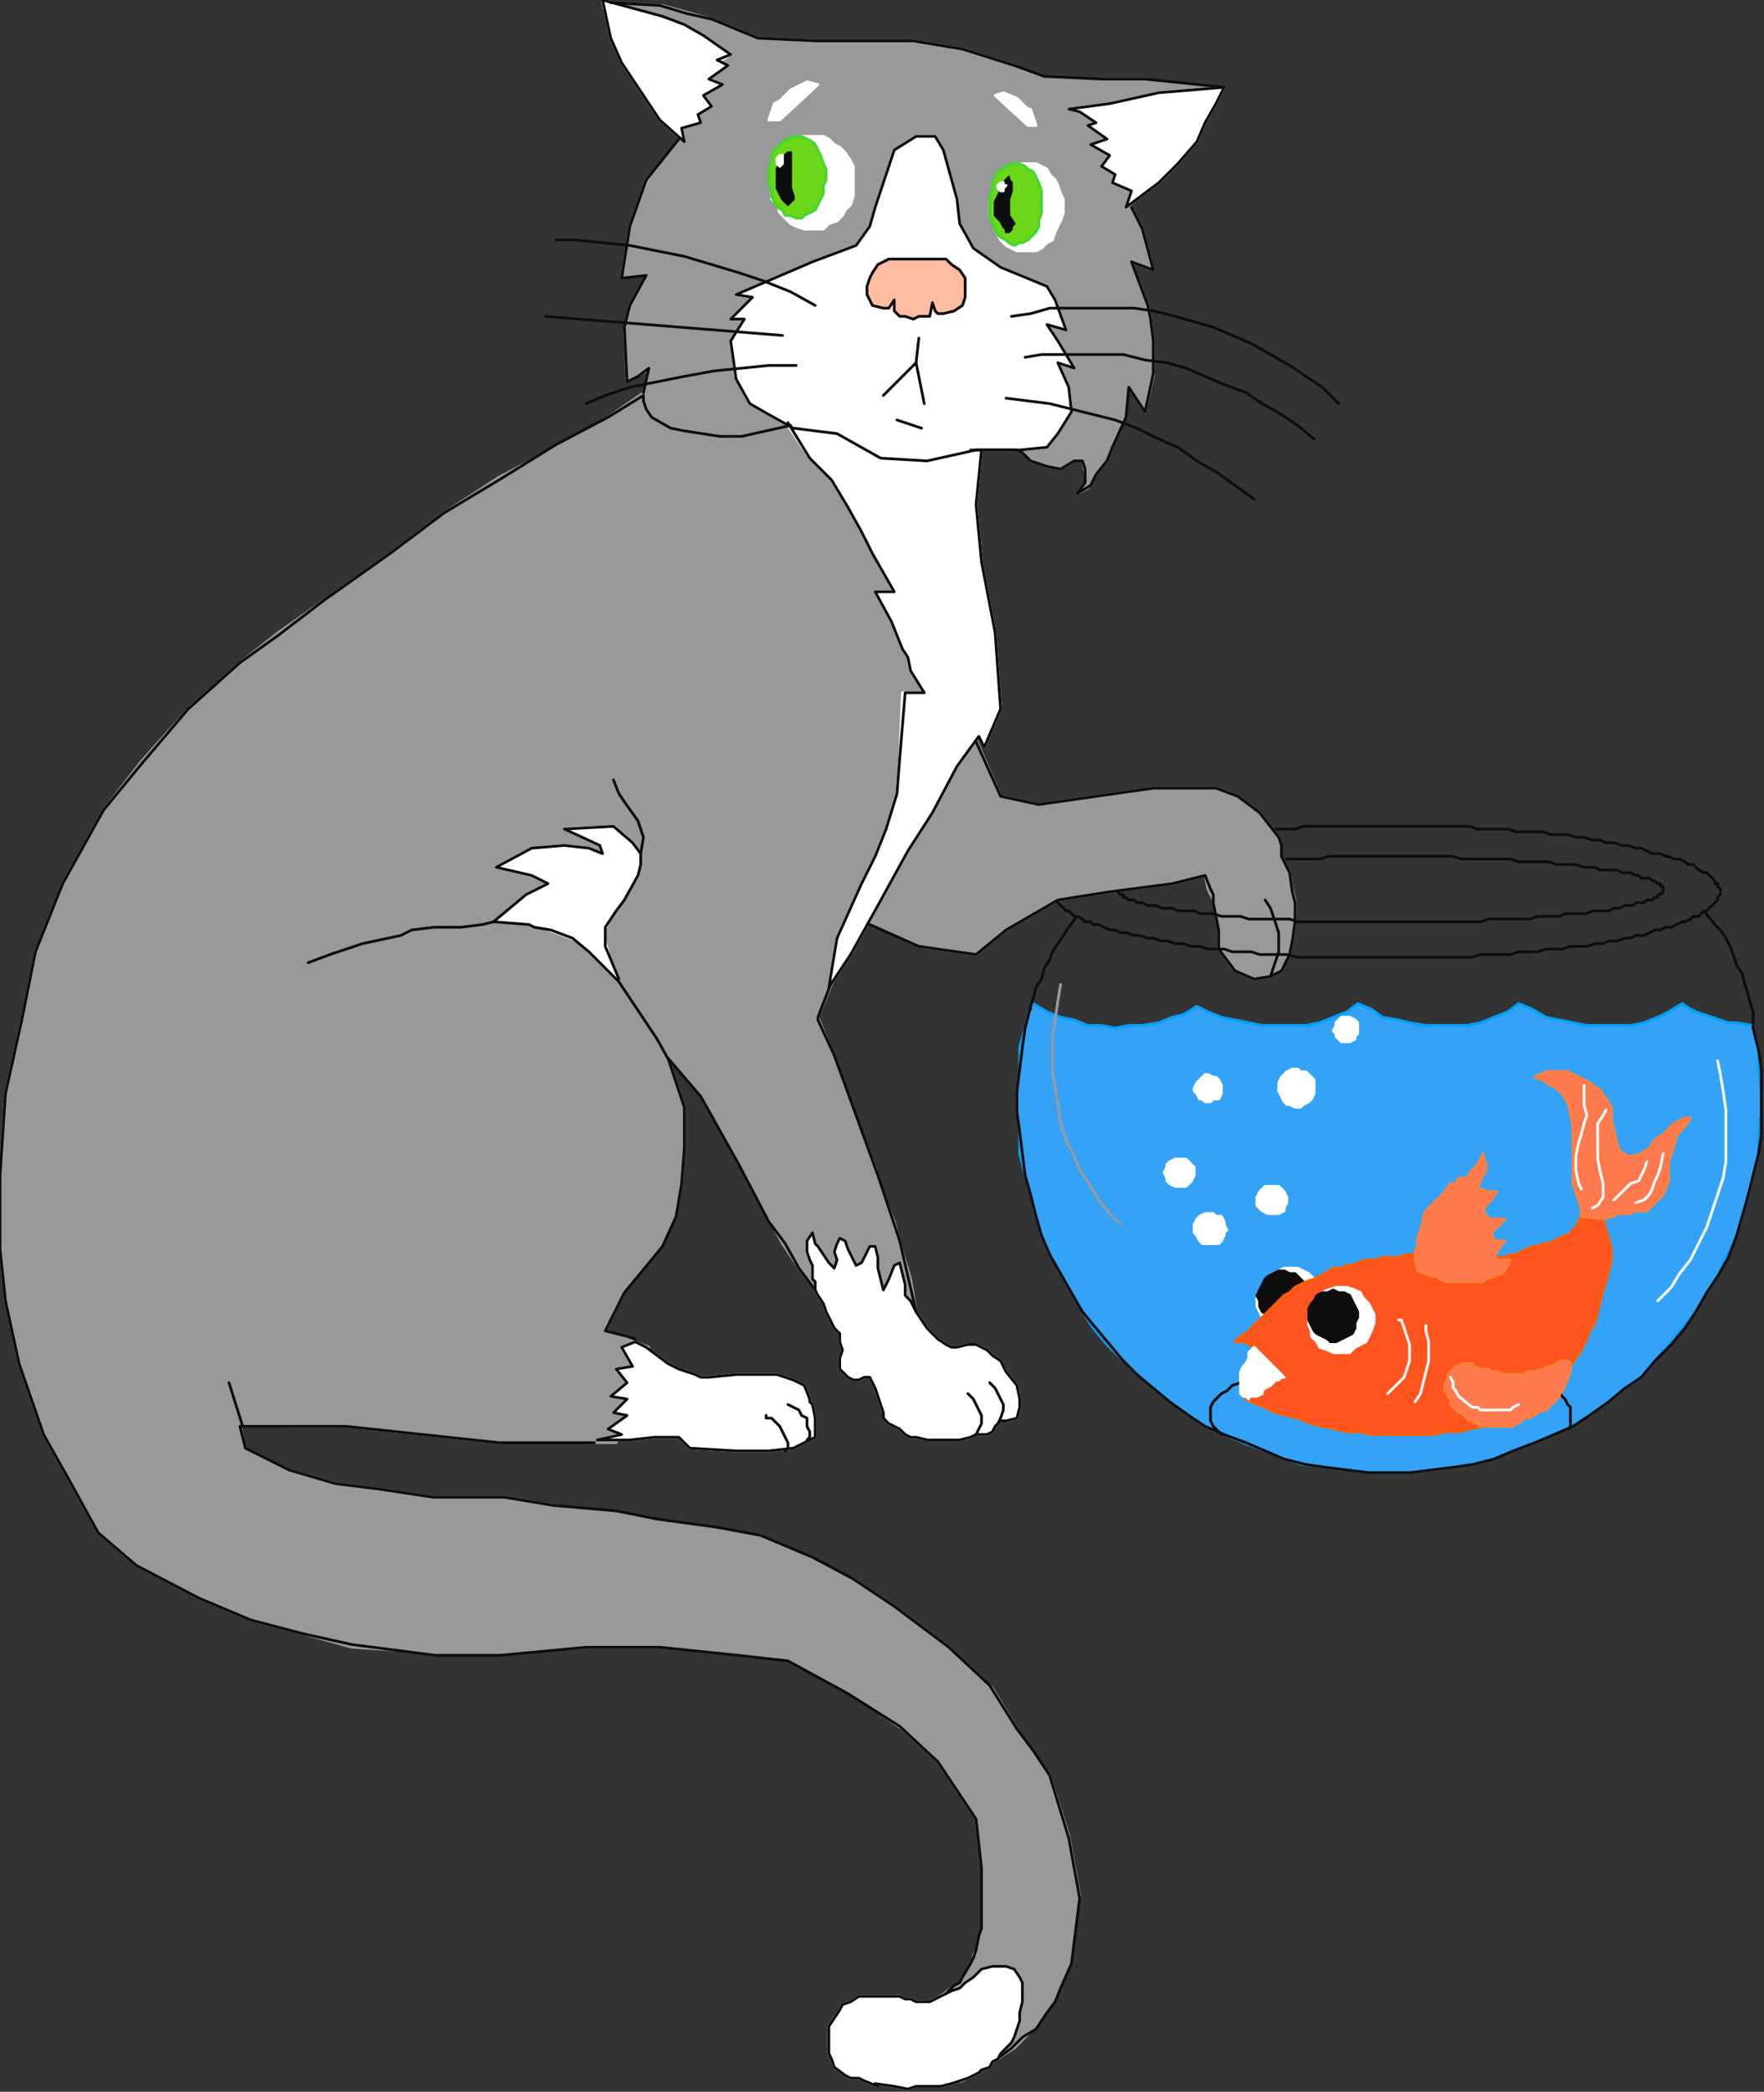 <?xml version="1.0" encoding="UTF-8" standalone="no"?>
<svg
   xmlns:dc="http://purl.org/dc/elements/1.1/"
   xmlns:cc="http://creativecommons.org/ns#"
   xmlns:rdf="http://www.w3.org/1999/02/22-rdf-syntax-ns#"
   xmlns:svg="http://www.w3.org/2000/svg"
   xmlns="http://www.w3.org/2000/svg"
   xmlns:sodipodi="http://sodipodi.sourceforge.net/DTD/sodipodi-0.dtd"
   xmlns:inkscape="http://www.inkscape.org/namespaces/inkscape"
   version="1.0"
   width="171.185mm"
   height="202.935mm"
   id="svg255"
   sodipodi:docname="CAT003.WMF">
  <rect width="100%" height="100%" fill="#333333" stroke="none"/>
  <sodipodi:namedview
     pagecolor="#ffffff"
     bordercolor="#666666"
     borderopacity="1"
     objecttolerance="10"
     gridtolerance="10"
     guidetolerance="10"
     inkscape:pageopacity="0"
     inkscape:pageshadow="2"
     inkscape:window-width="640"
     inkscape:window-height="480"
     id="namedview257" />
  <defs
     id="defs3">
    <pattern
       id="WMFhbasepattern"
       patternUnits="userSpaceOnUse"
       width="6"
       height="6"
       x="0"
       y="0" />
  </defs>
  <path
     style="fill:#99999b;fill-rule:evenodd;fill-opacity:1;stroke:none;"
     d="  M 301,157   L 244,145   L 236,144   L 223,153   L 204,164   L 183,175   L 163,188   L 143,203   L 119,220   L 102,232   L 88,243   L 69,260   L 52,279   L 38,297   L 23,324   L 13,349   L 8,374   L 2,401   L 0,430   L 0,458   L 2,477   L 7,500   L 16,526   L 25,542   L 36,562   L 50,574   L 73,586   L 92,594   L 111,599   L 129,604   L 160,606   L 183,606   L 215,604   L 242,604   L 271,606   L 289,609   L 312,621   L 331,634   L 344,646   L 358,667   L 360,684   L 360,705   L 360,710   L 358,715   L 357,717   L 357,720   L 354,725   L 352,727   L 349,729   L 342,734   L 323,737   L 309,739   L 312,760   L 333,765   L 353,763   L 372,751   L 379,744   L 382,741   L 384,737   L 387,733   L 389,728   L 393,719   L 396,695   L 392,673   L 385,651   L 373,634   L 364,619   L 348,604   L 328,589   L 313,579   L 298,572   L 279,563   L 263,561   L 240,557   L 226,555   L 203,552   L 185,549   L 159,549   L 139,546   L 123,544   L 106,539   L 90,532   L 88,522   L 106,523   L 127,523   L 155,526   L 183,529   L 201,529   L 217,529   L 226,529   L 233,514   L 229,513   L 233,506   L 232,504   L 235,501   L 237,498   L 237,495   L 238,494   L 222,488   L 229,474   L 243,456   L 248,445   L 250,434   L 251,420   L 251,406   L 245,388   L 257,401   L 271,426   L 282,447   L 287,456   L 293,465   L 299,473   L 336,481   L 334,469   L 331,459   L 328,448   L 326,443   L 324,438   L 321,428   L 314,410   L 307,390   L 300,373   L 307,356   L 318,338   L 337,347   L 358,350   L 369,341   L 388,330   L 407,327   L 430,324   L 442,321   L 443,326   L 444,328   L 445,330   L 446,335   L 447,340   L 447,348   L 453,356   L 460,359   L 466,358   L 470,356   L 472,351   L 473,350   L 474,345   L 475,338   L 475,330   L 474,326   L 473,320   L 470,314   L 469,310   L 469,307   L 462,298   L 454,292   L 446,289   L 423,289   L 402,292   L 381,295   L 367,292   L 358,271   L 348,181   L 301,157  z "
     id="path5" />
  <path
     style="fill:none;stroke:#99999b;stroke-width:1px;stroke-linecap:round;stroke-linejoin:round;stroke-miterlimit:4;stroke-dasharray:none;stroke-opacity:1;"
     d="  M 301,157   L 244,145   L 236,144   L 223,153   L 204,164   L 183,175   L 163,188   L 143,203   L 119,220   L 102,232   L 88,243   L 69,260   L 52,279   L 38,297   L 23,324   L 13,349   L 8,374   L 2,401   L 0,430   L 0,458   L 2,477   L 7,500   L 16,526   L 25,542   L 36,562   L 50,574   L 73,586   L 92,594   L 111,599   L 129,604   L 160,606   L 183,606   L 215,604   L 242,604   L 271,606   L 289,609   L 312,621   L 331,634   L 344,646   L 358,667   L 360,684   L 360,705   L 360,710   L 358,715   L 357,717   L 357,720   L 354,725   L 352,727   L 349,729   L 342,734   L 323,737   L 309,739   L 312,760   L 333,765   L 353,763   L 372,751   L 379,744   L 382,741   L 384,737   L 387,733   L 389,728   L 393,719   L 396,695   L 392,673   L 385,651   L 373,634   L 364,619   L 348,604   L 328,589   L 313,579   L 298,572   L 279,563   L 263,561   L 240,557   L 226,555   L 203,552   L 185,549   L 159,549   L 139,546   L 123,544   L 106,539   L 90,532   L 88,522   L 106,523   L 127,523   L 155,526   L 183,529   L 201,529   L 217,529   L 226,529   L 233,514   L 229,513   L 233,506   L 232,504   L 235,501   L 237,498   L 237,495   L 238,494   L 222,488   L 229,474   L 243,456   L 248,445   L 250,434   L 251,420   L 251,406   L 245,388   L 257,401   L 271,426   L 282,447   L 287,456   L 293,465   L 299,473   L 336,481   L 334,469   L 331,459   L 328,448   L 326,443   L 324,438   L 321,428   L 314,410   L 307,390   L 300,373   L 307,356   L 318,338   L 337,347   L 358,350   L 369,341   L 388,330   L 407,327   L 430,324   L 442,321   L 443,326   L 444,328   L 445,330   L 446,335   L 447,340   L 447,348   L 453,356   L 460,359   L 466,358   L 470,356   L 472,351   L 473,350   L 474,345   L 475,338   L 475,330   L 474,326   L 473,320   L 470,314   L 469,310   L 469,307   L 462,298   L 454,292   L 446,289   L 423,289   L 402,292   L 381,295   L 367,292   L 358,271   L 348,181   L 301,157  "
     id="path7" />
  <path
     style="fill:#99999b;fill-rule:evenodd;fill-opacity:1;stroke:none;"
     d="  M 221,1   L 243,2   L 261,7   L 278,14   L 300,15   L 318,15   L 335,15   L 353,18   L 372,24   L 383,29   L 404,29   L 420,29   L 448,33   L 439,50   L 428,64   L 414,74   L 419,84   L 423,99   L 415,96   L 421,112   L 422,117   L 423,125   L 423,138   L 420,151   L 414,142   L 412,154   L 408,164   L 406,169   L 402,174   L 399,179   L 395,181   L 398,177   L 398,173   L 397,169   L 394,169   L 389,172   L 384,171   L 378,169   L 376,166   L 373,165   L 356,165   L 339,168   L 318,164   L 312,161   L 303,158   L 289,157   L 285,158   L 272,157   L 272,160   L 271,161   L 254,159   L 244,157   L 237,150   L 236,144   L 239,135   L 230,140   L 229,121   L 231,112   L 238,100   L 228,102   L 231,83   L 237,66   L 250,50   L 232,29   L 224,12   L 221,1  z "
     id="path9" />
  <path
     style="fill:none;stroke:#99999b;stroke-width:1px;stroke-linecap:round;stroke-linejoin:round;stroke-miterlimit:4;stroke-dasharray:none;stroke-opacity:1;"
     d="  M 221,1   L 243,2   L 261,7   L 278,14   L 300,15   L 318,15   L 335,15   L 353,18   L 372,24   L 383,29   L 404,29   L 420,29   L 448,33   L 439,50   L 428,64   L 414,74   L 419,84   L 423,99   L 415,96   L 421,112   L 422,117   L 423,125   L 423,138   L 420,151   L 414,142   L 412,154   L 408,164   L 406,169   L 402,174   L 399,179   L 395,181   L 398,177   L 398,173   L 397,169   L 394,169   L 389,172   L 384,171   L 378,169   L 376,166   L 373,165   L 356,165   L 339,168   L 318,164   L 312,161   L 303,158   L 289,157   L 285,158   L 272,157   L 272,160   L 271,161   L 254,159   L 244,157   L 237,150   L 236,144   L 239,135   L 230,140   L 229,121   L 231,112   L 238,100   L 228,102   L 231,83   L 237,66   L 250,50   L 232,29   L 224,12   L 221,1  "
     id="path11" />
  <path
     style="fill:#ffffff;fill-rule:evenodd;fill-opacity:1;stroke:none;"
     d="  M 449,32   L 425,34   L 407,38   L 392,40   L 396,41   L 402,45   L 399,46   L 406,51   L 400,53   L 407,57   L 404,61   L 409,64   L 408,67   L 415,70   L 413,76   L 425,67   L 432,60   L 439,52   L 442,45   L 446,38   L 449,32  z "
     id="path13" />
  <path
     style="fill:none;stroke:#ffffff;stroke-width:1px;stroke-linecap:round;stroke-linejoin:round;stroke-miterlimit:4;stroke-dasharray:none;stroke-opacity:1;"
     d="  M 449,32   L 425,34   L 407,38   L 392,40   L 396,41   L 402,45   L 399,46   L 406,51   L 400,53   L 407,57   L 404,61   L 409,64   L 408,67   L 415,70   L 413,76   L 425,67   L 432,60   L 439,52   L 442,45   L 446,38   L 449,32  "
     id="path15" />
  <path
     style="fill:#ffffff;fill-rule:evenodd;fill-opacity:1;stroke:none;"
     d="  M 336,50   L 328,55   L 321,76   L 319,83   L 314,90   L 306,93   L 298,96   L 284,102   L 270,108   L 276,109   L 268,117   L 273,117   L 268,125   L 270,139   L 275,148   L 282,152   L 291,157   L 307,159   L 323,168   L 340,169   L 358,165   L 366,165   L 374,165   L 384,164   L 388,159   L 393,151   L 392,142   L 388,133   L 394,135   L 388,125   L 384,119   L 391,121   L 387,110   L 384,105   L 367,98   L 357,91   L 352,82   L 351,73   L 346,55   L 343,50   L 336,50  z "
     id="path17" />
  <path
     style="fill:none;stroke:#ffffff;stroke-width:1px;stroke-linecap:round;stroke-linejoin:round;stroke-miterlimit:4;stroke-dasharray:none;stroke-opacity:1;"
     d="  M 336,50   L 328,55   L 321,76   L 319,83   L 314,90   L 306,93   L 298,96   L 284,102   L 270,108   L 276,109   L 268,117   L 273,117   L 268,125   L 270,139   L 275,148   L 282,152   L 291,157   L 307,159   L 323,168   L 340,169   L 358,165   L 366,165   L 374,165   L 384,164   L 388,159   L 393,151   L 392,142   L 388,133   L 394,135   L 388,125   L 384,119   L 391,121   L 387,110   L 384,105   L 367,98   L 357,91   L 352,82   L 351,73   L 346,55   L 343,50   L 336,50  "
     id="path19" />
  <path
     style="fill:#ffffff;fill-rule:evenodd;fill-opacity:1;stroke:none;"
     d="  M 323,159   L 307,156   L 289,156   L 297,168   L 305,176   L 311,186   L 316,195   L 320,203   L 328,217   L 321,217   L 327,228   L 331,238   L 333,241   L 334,246   L 339,254   L 331,254   L 330,278   L 329,291   L 325,304   L 321,314   L 316,324   L 307,344   L 304,362   L 312,350   L 322,332   L 333,312   L 342,298   L 351,281   L 359,270   L 361,274   L 367,260   L 365,232   L 360,206   L 358,185   L 360,165   L 359,165   L 339,163   L 323,159  z "
     id="path21" />
  <path
     style="fill:none;stroke:#ffffff;stroke-width:1px;stroke-linecap:round;stroke-linejoin:round;stroke-miterlimit:4;stroke-dasharray:none;stroke-opacity:1;"
     d="  M 323,159   L 307,156   L 289,156   L 297,168   L 305,176   L 311,186   L 316,195   L 320,203   L 328,217   L 321,217   L 327,228   L 331,238   L 333,241   L 334,246   L 339,254   L 331,254   L 330,278   L 329,291   L 325,304   L 321,314   L 316,324   L 307,344   L 304,362   L 312,350   L 322,332   L 333,312   L 342,298   L 351,281   L 359,270   L 361,274   L 367,260   L 365,232   L 360,206   L 358,185   L 360,165   L 359,165   L 339,163   L 323,159  "
     id="path23" />
  <path
     style="fill:#ffffff;fill-rule:evenodd;fill-opacity:1;stroke:none;"
     d="  M 221,0   L 232,3   L 243,7   L 251,9   L 258,13   L 268,20   L 263,23   L 267,24   L 260,29   L 265,31   L 258,35   L 261,39   L 256,42   L 257,45   L 250,47   L 251,52   L 242,44   L 228,23   L 224,14   L 221,0  z "
     id="path25" />
  <path
     style="fill:none;stroke:#ffffff;stroke-width:1px;stroke-linecap:round;stroke-linejoin:round;stroke-miterlimit:4;stroke-dasharray:none;stroke-opacity:1;"
     d="  M 221,0   L 232,3   L 243,7   L 251,9   L 258,13   L 268,20   L 263,23   L 267,24   L 260,29   L 265,31   L 258,35   L 261,39   L 256,42   L 257,45   L 250,47   L 251,52   L 242,44   L 228,23   L 224,14   L 221,0  "
     id="path27" />
  <path
     style="fill:#ffbca1;fill-rule:evenodd;fill-opacity:1;stroke:none;"
     d="  M 320,112   L 319,110   L 318,108   L 318,105   L 319,102   L 320,100   L 322,97   L 326,95   L 347,95   L 349,97   L 352,99   L 354,102   L 354,105   L 354,107   L 354,109   L 353,112   L 350,114   L 346,115   L 344,115   L 343,114   L 342,111   L 341,116   L 337,116   L 335,117   L 332,116   L 330,116   L 328,114   L 328,110   L 326,113   L 324,113   L 320,112  z "
     id="path29" />
  <path
     style="fill:none;stroke:#ffbf9d;stroke-width:1px;stroke-linecap:round;stroke-linejoin:round;stroke-miterlimit:4;stroke-dasharray:none;stroke-opacity:1;"
     d="  M 320,112   L 319,110   L 318,108   L 318,105   L 319,102   L 320,100   L 322,97   L 326,95   L 347,95   L 349,97   L 352,99   L 354,102   L 354,105   L 354,107   L 354,109   L 353,112   L 350,114   L 346,115   L 344,115   L 343,114   L 342,111   L 341,116   L 337,116   L 335,117   L 332,116   L 330,116   L 328,114   L 328,110   L 326,113   L 324,113   L 320,112  "
     id="path31" />
  <path
     style="fill:#ffffff;fill-rule:evenodd;fill-opacity:1;stroke:none;"
     d="  M 286,37   L 290,33   L 296,30   L 300,31   L 286,44   L 282,44   L 284,38   L 286,37  z "
     id="path33" />
  <path
     style="fill:none;stroke:#ffffff;stroke-width:1px;stroke-linecap:round;stroke-linejoin:round;stroke-miterlimit:4;stroke-dasharray:none;stroke-opacity:1;"
     d="  M 286,37   L 290,33   L 296,30   L 300,31   L 286,44   L 282,44   L 284,38   L 286,37  "
     id="path35" />
  <path
     style="fill:#ffffff;fill-rule:evenodd;fill-opacity:1;stroke:none;"
     d="  M 377,40   L 373,36   L 368,34   L 365,35   L 377,46   L 380,46   L 378,40   L 377,40  z "
     id="path37" />
  <path
     style="fill:none;stroke:#ffffff;stroke-width:1px;stroke-linecap:round;stroke-linejoin:round;stroke-miterlimit:4;stroke-dasharray:none;stroke-opacity:1;"
     d="  M 377,40   L 373,36   L 368,34   L 365,35   L 377,46   L 380,46   L 378,40   L 377,40  "
     id="path39" />
  <path
     style="fill:#ffffff;fill-rule:evenodd;fill-opacity:1;stroke:none;"
     d="  M 193,328   L 201,324   L 195,321   L 182,318   L 195,311   L 207,310   L 216,311   L 221,313   L 220,310   L 207,304   L 225,303   L 232,309   L 235,313   L 234,321   L 228,331   L 224,337   L 221,342   L 223,349   L 224,353   L 225,356   L 227,360   L 212,345   L 196,339   L 182,338   L 193,328  z "
     id="path41" />
  <path
     style="fill:none;stroke:#ffffff;stroke-width:1px;stroke-linecap:round;stroke-linejoin:round;stroke-miterlimit:4;stroke-dasharray:none;stroke-opacity:1;"
     d="  M 193,328   L 201,324   L 195,321   L 182,318   L 195,311   L 207,310   L 216,311   L 221,313   L 220,310   L 207,304   L 225,303   L 232,309   L 235,313   L 234,321   L 228,331   L 224,337   L 221,342   L 223,349   L 224,353   L 225,356   L 227,360   L 212,345   L 196,339   L 182,338   L 193,328  "
     id="path43" />
  <path
     style="fill:#ffffff;fill-rule:evenodd;fill-opacity:1;stroke:none;"
     d="  M 228,494   L 232,501   L 226,502   L 230,507   L 224,512   L 230,513   L 225,518   L 230,519   L 223,524   L 228,526   L 219,528   L 231,528   L 240,527   L 249,527   L 253,531   L 270,532   L 282,532   L 291,531   L 299,527   L 299,520   L 298,515   L 297,514   L 297,513   L 295,508   L 291,506   L 285,504   L 281,504   L 270,504   L 260,505   L 257,505   L 255,504   L 249,502   L 245,500   L 241,497   L 237,494   L 233,492   L 228,494   L 228,494  z "
     id="path45" />
  <path
     style="fill:none;stroke:#ffffff;stroke-width:1px;stroke-linecap:round;stroke-linejoin:round;stroke-miterlimit:4;stroke-dasharray:none;stroke-opacity:1;"
     d="  M 228,494   L 232,501   L 226,502   L 230,507   L 224,512   L 230,513   L 225,518   L 230,519   L 223,524   L 228,526   L 219,528   L 231,528   L 240,527   L 249,527   L 253,531   L 270,532   L 282,532   L 291,531   L 299,527   L 299,520   L 298,515   L 297,514   L 297,513   L 295,508   L 291,506   L 285,504   L 281,504   L 270,504   L 260,505   L 257,505   L 255,504   L 249,502   L 245,500   L 241,497   L 237,494   L 233,492   L 228,494   L 228,494  "
     id="path47" />
  <path
     style="fill:#ffffff;fill-rule:evenodd;fill-opacity:1;stroke:none;"
     d="  M 298,469   L 298,467   L 298,464   L 297,462   L 296,459   L 296,456   L 296,455   L 298,452   L 299,456   L 300,457   L 302,460   L 304,463   L 306,465   L 307,462   L 306,459   L 307,456   L 308,454   L 310,455   L 311,458   L 313,462   L 314,464   L 316,463   L 317,461   L 319,457   L 321,457   L 322,461   L 322,465   L 323,469   L 324,473   L 326,469   L 328,464   L 330,463   L 331,467   L 332,471   L 332,475   L 334,477   L 336,481   L 336,481   L 340,487   L 342,489   L 342,489   L 344,491   L 347,493   L 349,494   L 351,494   L 355,493   L 358,493   L 360,494   L 362,495   L 364,497   L 367,499   L 369,503   L 373,508   L 374,513   L 374,516   L 373,520   L 369,521   L 367,521   L 365,523   L 364,525   L 362,526   L 359,526   L 358,526   L 356,527   L 352,528   L 350,528   L 346,528   L 343,528   L 340,528   L 336,527   L 334,527   L 332,526   L 330,524   L 328,523   L 326,522   L 324,520   L 324,518   L 323,515   L 322,512   L 321,509   L 320,507   L 319,505   L 317,505   L 315,506   L 313,506   L 311,505   L 308,502   L 308,501   L 308,498   L 309,495   L 308,492   L 308,489   L 306,487   L 304,483   L 303,481   L 302,478   L 300,475   L 299,473   L 299,470   L 298,469   L 298,469  z "
     id="path49" />
  <path
     style="fill:none;stroke:#ffffff;stroke-width:1px;stroke-linecap:round;stroke-linejoin:round;stroke-miterlimit:4;stroke-dasharray:none;stroke-opacity:1;"
     d="  M 298,469   L 298,467   L 298,464   L 297,462   L 296,459   L 296,456   L 296,455   L 298,452   L 299,456   L 300,457   L 302,460   L 304,463   L 306,465   L 307,462   L 306,459   L 307,456   L 308,454   L 310,455   L 311,458   L 313,462   L 314,464   L 316,463   L 317,461   L 319,457   L 321,457   L 322,461   L 322,465   L 323,469   L 324,473   L 326,469   L 328,464   L 330,463   L 331,467   L 332,471   L 332,475   L 334,477   L 336,481   L 336,481   L 340,487   L 342,489   L 342,489   L 344,491   L 347,493   L 349,494   L 351,494   L 355,493   L 358,493   L 360,494   L 362,495   L 364,497   L 367,499   L 369,503   L 373,508   L 374,513   L 374,516   L 373,520   L 369,521   L 367,521   L 365,523   L 364,525   L 362,526   L 359,526   L 358,526   L 356,527   L 352,528   L 350,528   L 346,528   L 343,528   L 340,528   L 336,527   L 334,527   L 332,526   L 330,524   L 328,523   L 326,522   L 324,520   L 324,518   L 323,515   L 322,512   L 321,509   L 320,507   L 319,505   L 317,505   L 315,506   L 313,506   L 311,505   L 308,502   L 308,501   L 308,498   L 309,495   L 308,492   L 308,489   L 306,487   L 304,483   L 303,481   L 302,478   L 300,475   L 299,473   L 299,470   L 298,469   L 298,469  "
     id="path51" />
  <path
     style="fill:none;stroke:#0e0d0c;stroke-width:1px;stroke-linecap:round;stroke-linejoin:round;stroke-miterlimit:4;stroke-dasharray:none;stroke-opacity:1;"
     d="  M 366,522   L 367,520   L 368,517   L 368,515   L 367,513   L 366,511   L 365,509   L 363,507   L 363,507  "
     id="path53" />
  <path
     style="fill:none;stroke:#0e0d0c;stroke-width:1px;stroke-linecap:round;stroke-linejoin:round;stroke-miterlimit:4;stroke-dasharray:none;stroke-opacity:1;"
     d="  M 358,526   L 359,524   L 360,522   L 360,519   L 359,517   L 358,515   L 357,513   L 355,511   L 355,511  "
     id="path55" />
  <path
     style="fill:none;stroke:#0e0d0c;stroke-width:1px;stroke-linecap:round;stroke-linejoin:round;stroke-miterlimit:4;stroke-dasharray:none;stroke-opacity:1;"
     d="  M 491,148   L 485,142   L 479,138   L 473,134   L 466,130   L 459,126   L 452,123   L 445,120   L 438,118   L 431,116   L 423,114   L 416,113   L 408,113   L 400,113   L 393,113   L 385,113   L 378,115   L 371,116  "
     id="path57" />
  <path
     style="fill:none;stroke:#0e0d0c;stroke-width:1px;stroke-linecap:round;stroke-linejoin:round;stroke-miterlimit:4;stroke-dasharray:none;stroke-opacity:1;"
     d="  M 482,161   L 476,156   L 470,152   L 463,148   L 457,144   L 449,141   L 442,138   L 435,135   L 428,133   L 420,132   L 412,130   L 405,130   L 397,130   L 389,130   L 382,130   L 376,131  "
     id="path59" />
  <path
     style="fill:none;stroke:#0e0d0c;stroke-width:1px;stroke-linecap:round;stroke-linejoin:round;stroke-miterlimit:4;stroke-dasharray:none;stroke-opacity:1;"
     d="  M 460,183   L 453,178   L 446,173   L 439,169   L 432,164   L 425,161   L 417,157   L 409,154   L 401,152   L 393,150   L 385,148   L 377,147   L 369,146  "
     id="path61" />
  <path
     style="fill:none;stroke:#0e0d0c;stroke-width:1px;stroke-linecap:round;stroke-linejoin:round;stroke-miterlimit:4;stroke-dasharray:none;stroke-opacity:1;"
     d="  M 299,112   L 290,107   L 280,103   L 271,100   L 261,97   L 251,94   L 241,92   L 231,90   L 221,89   L 211,88   L 204,88  "
     id="path63" />
  <path
     style="fill:none;stroke:#0e0d0c;stroke-width:1px;stroke-linecap:round;stroke-linejoin:round;stroke-miterlimit:4;stroke-dasharray:none;stroke-opacity:1;"
     d="  M 200,116   L 287,123  "
     id="path65" />
  <path
     style="fill:none;stroke:#0e0d0c;stroke-width:1px;stroke-linecap:round;stroke-linejoin:round;stroke-miterlimit:4;stroke-dasharray:none;stroke-opacity:1;"
     d="  M 292,134   L 282,134   L 272,135   L 262,136   L 251,138   L 241,140   L 231,142   L 222,145   L 215,148  "
     id="path67" />
  <path
     style="fill:#ffffff;fill-rule:evenodd;fill-opacity:1;stroke:none;"
     d="  M 306,740   L 308,737   L 309,735   L 312,734   L 315,732   L 317,732   L 319,732   L 322,732   L 324,732   L 327,732   L 330,732   L 332,733   L 334,733   L 336,734   L 339,734   L 341,734   L 343,733   L 345,732   L 347,731   L 349,730   L 352,729   L 354,727   L 357,725   L 360,722   L 364,721   L 369,721   L 372,722   L 374,725   L 375,727   L 375,730   L 375,732   L 375,734   L 374,738   L 374,741   L 373,744   L 372,747   L 371,749   L 369,751   L 367,753   L 366,755   L 364,756   L 363,758   L 360,759   L 359,760   L 355,762   L 349,764   L 345,765   L 342,765   L 338,765   L 336,765   L 333,766   L 328,765   L 321,764   L 322,765   L 317,763   L 315,762   L 312,762   L 310,761   L 306,758   L 305,755   L 304,753   L 304,750   L 304,747   L 304,743   L 306,740   L 306,740  z "
     id="path69" />
  <path
     style="fill:none;stroke:#ffffff;stroke-width:1px;stroke-linecap:round;stroke-linejoin:round;stroke-miterlimit:4;stroke-dasharray:none;stroke-opacity:1;"
     d="  M 306,740   L 308,737   L 309,735   L 312,734   L 315,732   L 317,732   L 319,732   L 322,732   L 324,732   L 327,732   L 330,732   L 332,733   L 334,733   L 336,734   L 339,734   L 341,734   L 343,733   L 345,732   L 347,731   L 349,730   L 352,729   L 354,727   L 357,725   L 360,722   L 364,721   L 369,721   L 372,722   L 374,725   L 375,727   L 375,730   L 375,732   L 375,734   L 374,738   L 374,741   L 373,744   L 372,747   L 371,749   L 369,751   L 367,753   L 366,755   L 364,756   L 363,758   L 360,759   L 359,760   L 355,762   L 349,764   L 345,765   L 342,765   L 338,765   L 336,765   L 333,766   L 328,765   L 321,764   L 322,765   L 317,763   L 315,762   L 312,762   L 310,761   L 306,758   L 305,755   L 304,753   L 304,750   L 304,747   L 304,743   L 306,740   L 306,740  "
     id="path71" />
  <path
     style="fill:none;stroke:#0e0d0c;stroke-width:1px;stroke-linecap:round;stroke-linejoin:round;stroke-miterlimit:4;stroke-dasharray:none;stroke-opacity:1;"
     d="  M 296,528   L 297,527   L 297,525   L 296,523   L 296,520   L 294,519   L 293,517   L 291,516   L 289,515   L 289,515  "
     id="path73" />
  <path
     style="fill:none;stroke:#0e0d0c;stroke-width:1px;stroke-linecap:round;stroke-linejoin:round;stroke-miterlimit:4;stroke-dasharray:none;stroke-opacity:1;"
     d="  M 288,532   L 289,531   L 289,529   L 288,527   L 287,525   L 286,523   L 285,522   L 283,520   L 281,520   L 281,519  "
     id="path75" />
  <path
     style="fill:none;stroke:#0e0d0c;stroke-width:1px;stroke-linecap:round;stroke-linejoin:round;stroke-miterlimit:4;stroke-dasharray:none;stroke-opacity:1;"
     d="  M 290,156   L 272,160   L 264,160   L 251,158   L 246,157   L 239,153   L 237,150   L 236,147   L 236,145   L 223,153   L 204,163   L 183,176   L 163,188   L 143,203   L 119,220   L 102,233   L 88,243   L 69,260   L 52,280   L 38,297   L 23,324   L 13,349   L 8,374   L 2,401   L 0,431   L 0,458   L 2,477   L 7,500   L 16,526   L 25,542   L 36,562   L 50,574   L 73,586   L 92,594   L 111,599   L 129,603   L 160,607   L 183,607   L 215,604   L 242,604   L 271,607   L 289,609   L 311,621   L 330,633   L 344,646   L 358,667   L 360,685   L 360,705   L 360,707   L 359,710   L 358,715   L 357,718   L 356,720   L 353,725   L 352,727   L 350,728   L 347,731  "
     id="path77" />
  <path
     style="fill:none;stroke:#0e0d0c;stroke-width:1px;stroke-linecap:round;stroke-linejoin:round;stroke-miterlimit:4;stroke-dasharray:none;stroke-opacity:1;"
     d="  M 415,76   L 419,84   L 423,99   L 415,96   L 421,112   L 422,117   L 423,125   L 423,137   L 420,151   L 414,142   L 413,153   L 408,164   L 406,169   L 402,174   L 400,178   L 395,181   L 398,177   L 398,172   L 397,169   L 394,169   L 389,172   L 384,171   L 378,169   L 375,166   L 373,165   L 356,165  "
     id="path79" />
  <path
     style="fill:none;stroke:#0e0d0c;stroke-width:1px;stroke-linecap:round;stroke-linejoin:round;stroke-miterlimit:4;stroke-dasharray:none;stroke-opacity:1;"
     d="  M 236,144   L 238,135   L 234,138   L 230,140   L 229,120   L 231,112   L 237,101   L 228,102   L 231,83   L 237,66   L 249,51  "
     id="path81" />
  <path
     style="fill:none;stroke:#0e0d0c;stroke-width:1px;stroke-linecap:round;stroke-linejoin:round;stroke-miterlimit:4;stroke-dasharray:none;stroke-opacity:1;"
     d="  M 336,50   L 328,55   L 321,76   L 319,83   L 314,90   L 306,93   L 298,96   L 284,102   L 270,108   L 276,109   L 268,117   L 273,117   L 268,125   L 270,139   L 275,148   L 282,152   L 291,157   L 307,159   L 323,168   L 340,169   L 358,165   L 366,165   L 374,165   L 384,164   L 388,159   L 393,151   L 392,142   L 388,133   L 394,135   L 388,125   L 384,119   L 391,121   L 387,110   L 384,105   L 367,98   L 357,91   L 352,82   L 351,73   L 346,55   L 343,50   L 336,50  "
     id="path83" />
  <path
     style="fill:none;stroke:#0e0d0c;stroke-width:1px;stroke-linecap:round;stroke-linejoin:round;stroke-miterlimit:4;stroke-dasharray:none;stroke-opacity:1;"
     d="  M 181,338   L 193,328   L 201,324   L 195,321   L 182,318   L 195,311   L 207,310   L 216,311   L 221,313   L 220,310   L 207,304   L 225,303   L 232,309   L 235,313  "
     id="path85" />
  <path
     style="fill:none;stroke:#0e0d0c;stroke-width:1px;stroke-linecap:round;stroke-linejoin:round;stroke-miterlimit:4;stroke-dasharray:none;stroke-opacity:1;"
     d="  M 225,286   L 227,291   L 229,294   L 234,301   L 236,307   L 235,313   L 235,317   L 234,321   L 229,330   L 226,334   L 222,340   L 222,344   L 222,347   L 227,359  "
     id="path87" />
  <path
     style="fill:none;stroke:#0e0d0c;stroke-width:1px;stroke-linecap:round;stroke-linejoin:round;stroke-miterlimit:4;stroke-dasharray:none;stroke-opacity:1;"
     d="  M 113,353   L 121,350   L 130,347   L 133,346   L 147,343   L 151,341   L 159,340   L 169,340   L 177,339   L 181,338   L 194,339   L 196,340   L 202,341   L 210,344   L 216,349   L 227,360   L 237,375   L 241,381   L 246,390  "
     id="path89" />
  <path
     style="fill:none;stroke:#0e0d0c;stroke-width:1px;stroke-linecap:round;stroke-linejoin:round;stroke-miterlimit:4;stroke-dasharray:none;stroke-opacity:1;"
     d="  M 298,469   L 298,467   L 298,464   L 297,462   L 296,459   L 296,456   L 296,455   L 298,452   L 299,456   L 300,457   L 302,460   L 304,463   L 306,465   L 307,462   L 306,459   L 307,456   L 308,454   L 310,455   L 311,458   L 313,462   L 314,464   L 316,463   L 317,461   L 319,457   L 321,457   L 322,461   L 322,465   L 323,469   L 324,473   L 326,469   L 328,464   L 330,463   L 331,467   L 332,471   L 332,475   L 334,477   L 336,481   L 336,481   L 340,487   L 342,489   L 342,489   L 344,491   L 347,493   L 349,494   L 351,494   L 355,493   L 358,493   L 360,494   L 362,495   L 364,497   L 367,499   L 369,503   L 373,508   L 374,513   L 374,516   L 373,520   L 369,521   L 367,521   L 365,523   L 364,525   L 362,526   L 359,526   L 358,526   L 356,527   L 352,528   L 350,528   L 346,528   L 343,528   L 340,528   L 336,527   L 334,527   L 332,526   L 330,524   L 328,523   L 326,522   L 324,520   L 324,518   L 323,515   L 322,512   L 321,509   L 320,507   L 319,505   L 317,505   L 315,506   L 313,506   L 311,505   L 308,502   L 308,501   L 308,498   L 309,495   L 308,492   L 308,489   L 306,487   L 304,483   L 303,481   L 302,478   L 300,475   L 299,473   L 299,470   L 298,469   L 298,469  "
     id="path91" />
  <path
     style="fill:none;stroke:#0e0d0c;stroke-width:1px;stroke-linecap:round;stroke-linejoin:round;stroke-miterlimit:4;stroke-dasharray:none;stroke-opacity:1;"
     d="  M 228,494   L 232,501   L 226,502   L 230,507   L 224,512   L 230,513   L 225,518   L 230,519   L 223,524   L 228,526   L 219,528   L 231,528   L 240,527   L 249,527   L 253,531   L 270,532   L 282,532   L 291,531   L 299,527   L 299,520   L 298,515   L 297,514   L 297,513   L 295,508   L 291,506   L 285,504   L 281,504   L 270,504   L 260,505   L 257,505   L 255,504   L 249,502   L 245,500   L 241,497   L 237,494   L 233,492   L 228,494   L 228,494  "
     id="path93" />
  <path
     style="fill:none;stroke:#0e0d0c;stroke-width:1px;stroke-linecap:round;stroke-linejoin:round;stroke-miterlimit:4;stroke-dasharray:none;stroke-opacity:1;"
     d="  M 306,740   L 308,737   L 309,735   L 312,734   L 315,732   L 317,732   L 319,732   L 322,732   L 324,732   L 327,732   L 330,732   L 332,733   L 334,733   L 336,734   L 339,734   L 341,734   L 343,733   L 345,732   L 347,731   L 349,730   L 352,729   L 354,727   L 357,725   L 360,722   L 364,721   L 369,721   L 372,722   L 374,725   L 375,727   L 375,730   L 375,732   L 375,734   L 374,738   L 374,741   L 373,744   L 372,747   L 371,749   L 369,751   L 367,753   L 366,755   L 364,756   L 363,758   L 360,759   L 359,760   L 355,762   L 349,764   L 345,765   L 342,765   L 338,765   L 336,765   L 333,766   L 328,765   L 321,764   L 322,765   L 317,763   L 315,762   L 312,762   L 310,761   L 306,758   L 305,755   L 304,753   L 304,750   L 304,747   L 304,743   L 306,740   L 306,740  "
     id="path95" />
  <path
     style="fill:none;stroke:#0e0d0c;stroke-width:1px;stroke-linecap:round;stroke-linejoin:round;stroke-miterlimit:4;stroke-dasharray:none;stroke-opacity:1;"
     d="  M 320,112   L 319,110   L 318,108   L 318,105   L 319,102   L 320,100   L 322,97   L 326,95   L 347,95   L 349,97   L 352,99   L 354,102   L 354,105   L 354,107   L 354,109   L 353,112   L 350,114   L 346,115   L 344,115   L 343,114   L 342,111   L 341,116   L 337,116   L 335,117   L 332,116   L 330,116   L 328,114   L 328,110   L 326,113   L 324,113   L 320,112  "
     id="path97" />
  <path
     style="fill:#ffffff;fill-rule:evenodd;fill-opacity:1;stroke:none;"
     d="  M 390,76   L 390,73   L 389,71   L 388,68   L 387,66   L 385,64   L 384,62   L 382,61   L 380,60   L 377,60   L 375,60   L 373,60   L 371,61   L 369,63   L 367,64   L 366,66   L 365,68   L 364,71   L 363,74   L 363,76   L 363,79   L 364,81   L 365,84   L 366,86   L 367,88   L 369,90   L 371,91   L 373,92   L 375,92   L 378,92   L 380,92   L 382,91   L 384,89   L 386,88   L 387,85   L 388,83   L 389,81   L 390,78   L 390,76  z "
     id="path99" />
  <path
     style="fill:none;stroke:#ffffff;stroke-width:1px;stroke-linecap:round;stroke-linejoin:round;stroke-miterlimit:4;stroke-dasharray:none;stroke-opacity:1;"
     d="  M 390,76   L 390,73   L 389,71   L 388,68   L 387,66   L 385,64   L 384,62   L 382,61   L 380,60   L 377,60   L 375,60   L 373,60   L 371,61   L 369,63   L 367,64   L 366,66   L 365,68   L 364,71   L 363,74   L 363,76   L 363,79   L 364,81   L 365,84   L 366,86   L 367,88   L 369,90   L 371,91   L 373,92   L 375,92   L 378,92   L 380,92   L 382,91   L 384,89   L 386,88   L 387,85   L 388,83   L 389,81   L 390,78   L 390,76  "
     id="path101" />
  <path
     style="fill:#6cd718;fill-rule:evenodd;fill-opacity:1;stroke:none;"
     d="  M 382,75   L 382,72   L 382,70   L 381,67   L 380,65   L 379,63   L 377,62   L 376,61   L 374,60   L 373,60   L 371,60   L 369,61   L 368,62   L 366,63   L 365,65   L 364,67   L 364,69   L 363,72   L 363,74   L 363,77   L 363,79   L 364,82   L 365,84   L 366,86   L 367,87   L 369,88   L 370,89   L 372,90   L 374,89   L 375,89   L 377,88   L 378,87   L 380,85   L 381,83   L 381,81   L 382,78   L 382,76   L 382,75  z "
     id="path103" />
  <path
     style="fill:none;stroke:#44d62f;stroke-width:1px;stroke-linecap:round;stroke-linejoin:round;stroke-miterlimit:4;stroke-dasharray:none;stroke-opacity:1;"
     d="  M 382,75   L 382,72   L 382,70   L 381,67   L 380,65   L 379,63   L 377,62   L 376,61   L 374,60   L 373,60   L 371,60   L 369,61   L 368,62   L 366,63   L 365,65   L 364,67   L 364,69   L 363,72   L 363,74   L 363,77   L 363,79   L 364,82   L 365,84   L 366,86   L 367,87   L 369,88   L 370,89   L 372,90   L 374,89   L 375,89   L 377,88   L 378,87   L 380,85   L 381,83   L 381,81   L 382,78   L 382,76   L 382,75  "
     id="path105" />
  <path
     style="fill:#0e0d0d;fill-rule:evenodd;fill-opacity:1;stroke:none;"
     d="  M 370,75   L 370,73   L 371,70   L 371,69   L 371,67   L 370,66   L 370,65   L 369,66   L 369,66   L 368,68   L 367,70   L 366,72   L 365,74   L 365,77   L 365,79   L 367,81   L 368,83   L 369,84   L 369,85   L 370,85   L 371,84   L 371,83   L 372,82   L 370,79   L 370,78   L 370,75  z "
     id="path107" />
  <path
     style="fill:none;stroke:#0e0d0c;stroke-width:1px;stroke-linecap:round;stroke-linejoin:round;stroke-miterlimit:4;stroke-dasharray:none;stroke-opacity:1;"
     d="  M 370,75   L 370,73   L 371,70   L 371,69   L 371,67   L 370,66   L 370,65   L 369,66   L 369,66   L 368,68   L 367,70   L 366,72   L 365,74   L 365,77   L 365,79   L 367,81   L 368,83   L 369,84   L 369,85   L 370,85   L 371,84   L 371,83   L 372,82   L 370,79   L 370,78   L 370,75  "
     id="path109" />
  <path
     style="fill:#ffffff;fill-rule:evenodd;fill-opacity:1;stroke:none;"
     d="  M 369,68   L 368,68   L 368,67   L 368,67   L 367,67   L 367,67   L 366,68   L 366,69   L 367,70   L 367,70   L 368,70   L 368,70   L 368,69   L 369,68  z "
     id="path111" />
  <path
     style="fill:none;stroke:#ffffff;stroke-width:1px;stroke-linecap:round;stroke-linejoin:round;stroke-miterlimit:4;stroke-dasharray:none;stroke-opacity:1;"
     d="  M 369,68   L 368,68   L 368,67   L 368,67   L 367,67   L 367,67   L 366,68   L 366,69   L 367,70   L 367,70   L 368,70   L 368,70   L 368,69   L 369,68  "
     id="path113" />
  <path
     style="fill:#ffffff;fill-rule:evenodd;fill-opacity:1;stroke:none;"
     d="  M 313,67   L 313,64   L 313,61   L 312,59   L 310,56   L 308,54   L 306,53   L 304,51   L 302,50   L 299,50   L 297,50   L 294,50   L 291,51   L 289,53   L 287,54   L 286,57   L 284,59   L 283,62   L 283,64   L 283,67   L 283,70   L 283,73   L 285,75   L 286,78   L 288,80   L 290,82   L 292,83   L 295,84   L 297,84   L 300,84   L 302,84   L 304,82   L 307,81   L 309,79   L 310,77   L 312,75   L 313,72   L 313,69   L 313,67  z "
     id="path115" />
  <path
     style="fill:none;stroke:#ffffff;stroke-width:1px;stroke-linecap:round;stroke-linejoin:round;stroke-miterlimit:4;stroke-dasharray:none;stroke-opacity:1;"
     d="  M 313,67   L 313,64   L 313,61   L 312,59   L 310,56   L 308,54   L 306,53   L 304,51   L 302,50   L 299,50   L 297,50   L 294,50   L 291,51   L 289,53   L 287,54   L 286,57   L 284,59   L 283,62   L 283,64   L 283,67   L 283,70   L 283,73   L 285,75   L 286,78   L 288,80   L 290,82   L 292,83   L 295,84   L 297,84   L 300,84   L 302,84   L 304,82   L 307,81   L 309,79   L 310,77   L 312,75   L 313,72   L 313,69   L 313,67  "
     id="path117" />
  <path
     style="fill:#6cd718;fill-rule:evenodd;fill-opacity:1;stroke:none;"
     d="  M 303,65   L 303,62   L 302,60   L 301,57   L 300,55   L 299,53   L 298,52   L 296,51   L 294,50   L 292,50   L 291,50   L 289,51   L 287,52   L 286,53   L 284,55   L 283,57   L 283,59   L 282,62   L 282,64   L 282,67   L 283,70   L 283,72   L 284,74   L 285,76   L 287,77   L 288,79   L 290,79   L 292,80   L 294,80   L 295,79   L 297,78   L 299,77   L 300,75   L 301,73   L 302,71   L 302,68   L 303,66   L 303,65  z "
     id="path119" />
  <path
     style="fill:none;stroke:#44d62f;stroke-width:1px;stroke-linecap:round;stroke-linejoin:round;stroke-miterlimit:4;stroke-dasharray:none;stroke-opacity:1;"
     d="  M 303,65   L 303,62   L 302,60   L 301,57   L 300,55   L 299,53   L 298,52   L 296,51   L 294,50   L 292,50   L 291,50   L 289,51   L 287,52   L 286,53   L 284,55   L 283,57   L 283,59   L 282,62   L 282,64   L 282,67   L 283,70   L 283,72   L 284,74   L 285,76   L 287,77   L 288,79   L 290,79   L 292,80   L 294,80   L 295,79   L 297,78   L 299,77   L 300,75   L 301,73   L 302,71   L 302,68   L 303,66   L 303,65  "
     id="path121" />
  <path
     style="fill:#0e0d0d;fill-rule:evenodd;fill-opacity:1;stroke:none;"
     d="  M 290,65   L 290,63   L 290,61   L 290,59   L 290,57   L 290,56   L 289,56   L 289,56   L 288,57   L 287,58   L 286,60   L 285,62   L 285,65   L 285,67   L 285,69   L 286,71   L 287,73   L 288,74   L 289,75   L 289,75   L 290,74   L 291,73   L 291,72   L 290,69   L 290,68   L 290,65  z "
     id="path123" />
  <path
     style="fill:none;stroke:#0e0d0c;stroke-width:1px;stroke-linecap:round;stroke-linejoin:round;stroke-miterlimit:4;stroke-dasharray:none;stroke-opacity:1;"
     d="  M 290,65   L 290,63   L 290,61   L 290,59   L 290,57   L 290,56   L 289,56   L 289,56   L 288,57   L 287,58   L 286,60   L 285,62   L 285,65   L 285,67   L 285,69   L 286,71   L 287,73   L 288,74   L 289,75   L 289,75   L 290,74   L 291,73   L 291,72   L 290,69   L 290,68   L 290,65  "
     id="path125" />
  <path
     style="fill:#ffffff;fill-rule:evenodd;fill-opacity:1;stroke:none;"
     d="  M 287,59   L 287,58   L 287,57   L 286,57   L 286,57   L 285,58   L 285,59   L 285,60   L 285,60   L 286,61   L 286,61   L 287,60   L 287,60   L 287,59  z "
     id="path127" />
  <path
     style="fill:none;stroke:#ffffff;stroke-width:1px;stroke-linecap:round;stroke-linejoin:round;stroke-miterlimit:4;stroke-dasharray:none;stroke-opacity:1;"
     d="  M 287,59   L 287,58   L 287,57   L 286,57   L 286,57   L 285,58   L 285,59   L 285,60   L 285,60   L 286,61   L 286,61   L 287,60   L 287,60   L 287,59  "
     id="path129" />
  <path
     style="fill:none;stroke:#0e0d0c;stroke-width:1px;stroke-linecap:round;stroke-linejoin:round;stroke-miterlimit:4;stroke-dasharray:none;stroke-opacity:1;"
     d="  M 324,145   L 336,133   L 339,148  "
     id="path131" />
  <path
     style="fill:none;stroke:#0e0d0c;stroke-width:1px;stroke-linecap:round;stroke-linejoin:round;stroke-miterlimit:4;stroke-dasharray:none;stroke-opacity:1;"
     d="  M 329,154   L 338,157  "
     id="path133" />
  <path
     style="fill:none;stroke:#0e0d0c;stroke-width:1px;stroke-linecap:round;stroke-linejoin:round;stroke-miterlimit:4;stroke-dasharray:none;stroke-opacity:1;"
     d="  M 336,133   L 337,124  "
     id="path135" />
  <path
     style="fill:none;stroke:#0e0d0c;stroke-width:1px;stroke-linecap:round;stroke-linejoin:round;stroke-miterlimit:4;stroke-dasharray:none;stroke-opacity:1;"
     d="  M 221,0   L 232,3   L 243,6   L 251,9   L 258,13   L 268,20   L 263,22   L 267,24   L 260,29   L 265,31   L 258,35   L 261,39   L 256,42   L 257,45   L 250,47   L 251,52   L 242,44   L 228,23   L 224,14   L 221,0  "
     id="path137" />
  <path
     style="fill:none;stroke:#0e0d0c;stroke-width:1px;stroke-linecap:round;stroke-linejoin:round;stroke-miterlimit:4;stroke-dasharray:none;stroke-opacity:1;"
     d="  M 224,1   L 242,2   L 252,5   L 261,7   L 278,14   L 300,15   L 318,15   L 335,15   L 353,18   L 372,24   L 383,28   L 404,29   L 420,29   L 449,32  "
     id="path139" />
  <path
     style="fill:none;stroke:#0e0d0c;stroke-width:1px;stroke-linecap:round;stroke-linejoin:round;stroke-miterlimit:4;stroke-dasharray:none;stroke-opacity:1;"
     d="  M 449,32   L 425,34   L 407,38   L 392,40   L 396,41   L 402,45   L 399,46   L 406,51   L 400,53   L 407,57   L 404,61   L 409,64   L 408,67   L 415,70   L 413,76   L 425,67   L 432,60   L 439,52   L 442,45   L 446,38   L 449,32  "
     id="path141" />
  <path
     style="fill:none;stroke:#0e0d0c;stroke-width:1px;stroke-linecap:round;stroke-linejoin:round;stroke-miterlimit:4;stroke-dasharray:none;stroke-opacity:1;"
     d="  M 289,155   L 297,168   L 305,176   L 311,186   L 316,195   L 320,203   L 328,217   L 321,217   L 327,228   L 331,238   L 333,241   L 334,246   L 339,254   L 332,254   L 330,278   L 329,291   L 325,304   L 321,314   L 316,324   L 307,344   L 304,362   L 312,350   L 322,332   L 333,312   L 342,298   L 351,281   L 359,270   L 361,274   L 367,260   L 365,232   L 360,206   L 358,185   L 360,165  "
     id="path143" />
  <path
     style="fill:none;stroke:#0e0d0c;stroke-width:1px;stroke-linecap:round;stroke-linejoin:round;stroke-miterlimit:4;stroke-dasharray:none;stroke-opacity:1;"
     d="  M 319,339   L 337,347   L 358,350   L 369,341   L 388,330   L 407,327   L 430,324   L 442,321   L 444,326   L 445,328   L 445,331   L 446,336   L 447,341   L 447,348   L 453,356   L 460,359   L 466,358   L 470,356   L 472,352   L 473,350   L 474,345   L 475,338   L 475,331   L 474,327   L 473,320   L 470,314   L 470,310   L 469,307   L 462,298   L 454,292   L 446,289   L 423,289   L 402,292   L 381,295   L 367,292   L 358,272  "
     id="path145" />
  <path
     style="fill:none;stroke:#0e0d0c;stroke-width:1px;stroke-linecap:round;stroke-linejoin:round;stroke-miterlimit:4;stroke-dasharray:none;stroke-opacity:1;"
     d="  M 233,491   L 230,490   L 222,488   L 229,474   L 243,457   L 248,446   L 250,434   L 251,421   L 251,406   L 245,388   L 257,402   L 271,427   L 282,448   L 288,456   L 293,465   L 299,473  "
     id="path147" />
  <path
     style="fill:none;stroke:#0e0d0c;stroke-width:1px;stroke-linecap:round;stroke-linejoin:round;stroke-miterlimit:4;stroke-dasharray:none;stroke-opacity:1;"
     d="  M 336,481   L 333,468   L 330,455   L 326,443   L 322,431   L 314,409   L 306,387   L 300,374   L 300,373   L 305,360  "
     id="path149" />
  <path
     style="fill:none;stroke:#0e0d0c;stroke-width:1px;stroke-linecap:round;stroke-linejoin:round;stroke-miterlimit:4;stroke-dasharray:none;stroke-opacity:1;"
     d="  M 84,507   L 89,523  "
     id="path151" />
  <path
     style="fill:none;stroke:#0e0d0c;stroke-width:1px;stroke-linecap:round;stroke-linejoin:round;stroke-miterlimit:4;stroke-dasharray:none;stroke-opacity:1;"
     d="  M 367,754   L 371,751   L 373,749   L 375,747   L 380,744   L 382,741   L 384,738   L 387,734   L 389,729   L 393,720   L 396,696   L 392,674   L 385,651   L 379,642   L 373,634   L 363,618   L 348,604   L 328,589   L 313,579   L 298,571   L 279,563   L 263,560   L 241,557   L 226,554   L 203,552   L 185,549   L 159,549   L 139,546   L 123,544   L 106,539   L 90,531   L 88,523   L 106,523   L 127,523   L 155,526   L 183,529   L 201,529   L 218,529  "
     id="path153" />
  <path
     style="fill:none;stroke:#0e0d0c;stroke-width:1px;stroke-linecap:round;stroke-linejoin:round;stroke-miterlimit:4;stroke-dasharray:none;stroke-opacity:1;"
     d="  M 466,358   L 467,355   L 468,352   L 469,349   L 469,345   L 469,342   L 468,339   L 467,336   L 466,333   L 464,330  "
     id="path155" />
  <path
     style="fill:#34a3f7;fill-rule:evenodd;fill-opacity:1;stroke:none;"
     d="  M 643,374   L 643,377   L 645,385   L 645,392   L 646,400   L 646,408   L 645,416   L 645,423   L 643,431   L 641,439   L 639,446   L 637,453   L 633,461   L 630,468   L 626,474   L 622,481   L 617,487   L 612,493   L 607,499   L 602,505   L 596,509   L 590,514   L 583,519   L 576,523   L 570,526   L 563,529   L 555,532   L 548,535   L 540,537   L 533,538   L 525,539   L 517,540   L 509,540   L 502,540   L 494,539   L 486,538   L 478,537   L 471,535   L 464,532   L 456,529   L 449,526   L 442,523   L 436,519   L 429,514   L 423,509   L 417,504   L 412,499   L 406,493   L 401,487   L 397,481   L 393,474   L 389,467   L 385,460   L 382,453   L 380,446   L 378,438   L 376,431   L 374,423   L 374,415   L 373,408   L 373,400   L 374,392   L 374,384   L 376,377   L 378,369   L 379,368   L 384,371   L 389,373   L 394,374   L 399,376   L 404,376   L 409,377   L 414,376   L 419,376   L 425,375   L 430,373   L 434,372   L 439,369   L 439,369   L 443,371   L 448,373   L 453,374   L 458,375   L 463,376   L 468,376   L 474,376   L 479,376   L 484,375   L 489,373   L 494,371   L 498,368   L 498,368   L 503,370   L 507,373   L 513,374   L 517,375   L 523,376   L 528,376   L 533,376   L 538,376   L 543,375   L 548,373   L 553,371   L 557,368   L 557,368   L 562,370   L 567,373   L 572,374   L 577,375   L 582,376   L 587,376   L 592,376   L 598,376   L 603,375   L 608,373   L 612,371   L 617,368   L 617,368   L 620,370   L 622,371   L 625,372   L 628,373   L 631,374   L 634,375   L 637,375   L 643,376   L 643,374  z "
     id="path157" />
  <path
     style="fill:none;stroke:#03a0f8;stroke-width:1px;stroke-linecap:round;stroke-linejoin:round;stroke-miterlimit:4;stroke-dasharray:none;stroke-opacity:1;"
     d="  M 643,374   L 643,377   L 645,385   L 645,392   L 646,400   L 646,408   L 645,416   L 645,423   L 643,431   L 641,439   L 639,446   L 637,453   L 633,461   L 630,468   L 626,474   L 622,481   L 617,487   L 612,493   L 607,499   L 602,505   L 596,509   L 590,514   L 583,519   L 576,523   L 570,526   L 563,529   L 555,532   L 548,535   L 540,537   L 533,538   L 525,539   L 517,540   L 509,540   L 502,540   L 494,539   L 486,538   L 478,537   L 471,535   L 464,532   L 456,529   L 449,526   L 442,523   L 436,519   L 429,514   L 423,509   L 417,504   L 412,499   L 406,493   L 401,487   L 397,481   L 393,474   L 389,467   L 385,460   L 382,453   L 380,446   L 378,438   L 376,431   L 374,423   L 374,415   L 373,408   L 373,400   L 374,392   L 374,384   L 376,377   L 378,369   L 379,368   L 384,371   L 389,373   L 394,374   L 399,376   L 404,376   L 409,377   L 414,376   L 419,376   L 425,375   L 430,373   L 434,372   L 439,369   L 439,369   L 443,371   L 448,373   L 453,374   L 458,375   L 463,376   L 468,376   L 474,376   L 479,376   L 484,375   L 489,373   L 494,371   L 498,368   L 498,368   L 503,370   L 507,373   L 513,374   L 517,375   L 523,376   L 528,376   L 533,376   L 538,376   L 543,375   L 548,373   L 553,371   L 557,368   L 557,368   L 562,370   L 567,373   L 572,374   L 577,375   L 582,376   L 587,376   L 592,376   L 598,376   L 603,375   L 608,373   L 612,371   L 617,368   L 617,368   L 620,370   L 622,371   L 625,372   L 628,373   L 631,374   L 634,375   L 637,375   L 643,376   L 643,374  "
     id="path159" />
  <path
     style="fill:#ffffff;fill-rule:evenodd;fill-opacity:1;stroke:none;"
     d="  M 485,477   L 485,475   L 484,472   L 483,470   L 482,469   L 480,467   L 478,466   L 476,465   L 474,465   L 471,465   L 469,466   L 467,467   L 465,468   L 464,470   L 463,472   L 462,474   L 461,476   L 461,479   L 462,481   L 463,483   L 464,485   L 466,486   L 468,488   L 470,488   L 472,489   L 475,489   L 477,488   L 479,487   L 481,486   L 483,484   L 484,482   L 485,480   L 485,478   L 485,477  z "
     id="path161" />
  <path
     style="fill:none;stroke:#ffffff;stroke-width:1px;stroke-linecap:round;stroke-linejoin:round;stroke-miterlimit:4;stroke-dasharray:none;stroke-opacity:1;"
     d="  M 485,477   L 485,475   L 484,472   L 483,470   L 482,469   L 480,467   L 478,466   L 476,465   L 474,465   L 471,465   L 469,466   L 467,467   L 465,468   L 464,470   L 463,472   L 462,474   L 461,476   L 461,479   L 462,481   L 463,483   L 464,485   L 466,486   L 468,488   L 470,488   L 472,489   L 475,489   L 477,488   L 479,487   L 481,486   L 483,484   L 484,482   L 485,480   L 485,478   L 485,477  "
     id="path163" />
  <path
     style="fill:#0e0d0d;fill-rule:evenodd;fill-opacity:1;stroke:none;"
     d="  M 480,475   L 479,473   L 479,471   L 478,470   L 476,468   L 475,467   L 473,467   L 471,466   L 469,466   L 467,467   L 465,468   L 464,469   L 463,471   L 462,473   L 461,475   L 462,477   L 462,479   L 463,481   L 465,482   L 466,483   L 468,484   L 470,484   L 472,484   L 474,484   L 476,483   L 477,481   L 478,480   L 479,478   L 480,476   L 480,475  z "
     id="path165" />
  <path
     style="fill:none;stroke:#0e0d0c;stroke-width:1px;stroke-linecap:round;stroke-linejoin:round;stroke-miterlimit:4;stroke-dasharray:none;stroke-opacity:1;"
     d="  M 480,475   L 479,473   L 479,471   L 478,470   L 476,468   L 475,467   L 473,467   L 471,466   L 469,466   L 467,467   L 465,468   L 464,469   L 463,471   L 462,473   L 461,475   L 462,477   L 462,479   L 463,481   L 465,482   L 466,483   L 468,484   L 470,484   L 472,484   L 474,484   L 476,483   L 477,481   L 478,480   L 479,478   L 480,476   L 480,475  "
     id="path167" />
  <path
     style="fill:none;stroke:#0e0d0c;stroke-width:1px;stroke-linecap:round;stroke-linejoin:round;stroke-miterlimit:4;stroke-dasharray:none;stroke-opacity:1;"
     d="  M 576,523   L 576,522   L 576,520   L 576,518   L 576,516   L 575,515   L 574,513   L 572,511   L 571,510   L 568,509   L 565,507   L 562,506   L 559,505   L 555,503   L 551,502   L 546,501   L 542,500   L 537,500   L 532,499   L 527,498   L 521,498   L 516,498   L 511,498   L 505,498   L 500,498   L 495,498   L 489,499   L 484,499   L 479,500   L 475,501   L 470,502   L 466,503   L 462,504   L 458,505   L 455,507   L 452,508   L 450,510   L 448,511   L 446,513   L 445,514   L 444,516   L 444,518   L 444,519   L 444,521   L 445,523   L 448,526  "
     id="path169" />
  <path
     style="fill:#ff541e;fill-rule:evenodd;fill-opacity:1;stroke:none;"
     d="  M 548,461   L 552,461   L 554,460   L 556,460   L 558,459   L 560,458   L 562,457   L 564,457   L 566,456   L 568,456   L 570,455   L 574,453   L 575,453   L 576,452   L 577,451   L 578,450   L 579,448   L 580,446   L 580,445   L 580,443   L 584,443   L 588,447   L 589,451   L 590,454   L 591,458   L 591,459   L 591,462   L 590,466   L 589,470   L 588,473   L 587,477   L 586,481   L 585,485   L 583,488   L 582,491   L 580,495   L 578,498   L 576,501   L 574,505   L 571,507   L 569,510   L 566,513   L 564,516   L 558,519   L 557,520   L 553,521   L 548,522   L 544,523   L 539,524   L 535,525   L 530,525   L 526,526   L 521,526   L 517,526   L 512,526   L 508,526   L 503,526   L 499,525   L 494,525   L 490,524   L 485,523   L 481,522   L 476,520   L 472,519   L 468,518   L 464,516   L 459,514   L 457,513   L 455,511   L 460,494   L 458,493   L 457,492   L 455,492   L 453,492   L 453,492   L 455,490   L 457,489   L 458,488   L 460,486   L 462,484   L 463,483   L 465,481   L 467,479   L 469,477   L 471,475   L 473,474   L 475,472   L 477,471   L 479,470   L 482,469   L 484,468   L 486,467   L 489,465   L 492,465   L 494,464   L 496,464   L 498,463   L 501,462   L 502,462   L 505,462   L 507,461   L 509,461   L 511,461   L 513,461   L 516,460   L 519,460   L 520,461   L 522,461   L 525,462   L 548,462   L 548,461  z "
     id="path171" />
  <path
     style="fill:none;stroke:#ff5e01;stroke-width:1px;stroke-linecap:round;stroke-linejoin:round;stroke-miterlimit:4;stroke-dasharray:none;stroke-opacity:1;"
     d="  M 548,461   L 552,461   L 554,460   L 556,460   L 558,459   L 560,458   L 562,457   L 564,457   L 566,456   L 568,456   L 570,455   L 574,453   L 575,453   L 576,452   L 577,451   L 578,450   L 579,448   L 580,446   L 580,445   L 580,443   L 584,443   L 588,447   L 589,451   L 590,454   L 591,458   L 591,459   L 591,462   L 590,466   L 589,470   L 588,473   L 587,477   L 586,481   L 585,485   L 583,488   L 582,491   L 580,495   L 578,498   L 576,501   L 574,505   L 571,507   L 569,510   L 566,513   L 564,516   L 558,519   L 557,520   L 553,521   L 548,522   L 544,523   L 539,524   L 535,525   L 530,525   L 526,526   L 521,526   L 517,526   L 512,526   L 508,526   L 503,526   L 499,525   L 494,525   L 490,524   L 485,523   L 481,522   L 476,520   L 472,519   L 468,518   L 464,516   L 459,514   L 457,513   L 455,511   L 460,494   L 458,493   L 457,492   L 455,492   L 453,492   L 453,492   L 455,490   L 457,489   L 458,488   L 460,486   L 462,484   L 463,483   L 465,481   L 467,479   L 469,477   L 471,475   L 473,474   L 475,472   L 477,471   L 479,470   L 482,469   L 484,468   L 486,467   L 489,465   L 492,465   L 494,464   L 496,464   L 498,463   L 501,462   L 502,462   L 505,462   L 507,461   L 509,461   L 511,461   L 513,461   L 516,460   L 519,460   L 520,461   L 522,461   L 525,462   L 548,462   L 548,461  "
     id="path173" />
  <path
     style="fill:none;stroke:#0e0d0c;stroke-width:1px;stroke-linecap:round;stroke-linejoin:round;stroke-miterlimit:4;stroke-dasharray:none;stroke-opacity:1;"
     d="  M 378,369   L 376,377   L 375,384   L 374,392   L 373,400   L 373,408   L 374,415   L 375,423   L 376,431   L 378,438   L 380,446   L 382,453   L 385,460   L 389,467   L 393,474   L 397,481   L 402,487   L 407,493   L 412,499   L 417,504   L 423,509   L 429,514   L 436,519   L 442,523   L 449,526   L 457,529   L 464,532   L 471,535   L 479,537   L 486,538   L 494,539   L 502,540   L 510,540   L 517,540   L 525,539   L 533,538   L 540,537   L 548,535   L 555,532   L 563,529   L 570,526   L 577,523   L 583,519   L 590,514   L 596,509   L 602,505   L 607,499   L 613,493   L 618,487   L 622,481   L 626,474   L 630,468   L 634,461   L 637,453   L 639,446   L 641,439   L 643,431   L 645,423   L 646,416   L 646,408   L 646,400   L 646,392   L 645,385   L 643,377   L 643,374  "
     id="path175" />
  <path
     style="fill:none;stroke:#0e0d0c;stroke-width:1px;stroke-linecap:round;stroke-linejoin:round;stroke-miterlimit:4;stroke-dasharray:none;stroke-opacity:1;"
     d="  M 643,375   L 643,371   L 642,368   L 641,364   L 640,361   L 639,357   L 637,354   L 636,351   L 635,348   L 633,344   L 631,341   L 629,339   L 625,334  "
     id="path177" />
  <path
     style="fill:none;stroke:#0e0d0c;stroke-width:1px;stroke-linecap:round;stroke-linejoin:round;stroke-miterlimit:4;stroke-dasharray:none;stroke-opacity:1;"
     d="  M 395,336   L 392,340   L 390,343   L 388,346   L 386,349   L 385,352   L 383,355   L 382,359   L 380,362   L 379,366   L 378,369   L 378,370  "
     id="path179" />
  <path
     style="fill:#ff794e;fill-rule:evenodd;fill-opacity:1;stroke:none;"
     d="  M 519,462   L 519,459   L 520,457   L 520,454   L 521,451   L 522,448   L 522,446   L 523,444   L 525,442   L 527,440   L 528,439   L 530,437   L 532,434   L 534,434   L 535,432   L 538,432   L 540,429   L 542,427   L 544,423   L 544,424   L 545,427   L 545,429   L 544,431   L 543,433   L 542,435   L 543,436   L 546,437   L 547,437   L 549,437   L 547,440   L 545,442   L 544,444   L 546,447   L 549,447   L 552,447   L 549,450   L 547,452   L 548,455   L 552,455   L 552,455   L 551,456   L 549,459   L 548,461   L 550,462   L 554,462   L 553,464   L 551,467   L 550,467   L 548,468   L 545,469   L 544,470   L 540,470   L 538,470   L 535,470   L 532,470   L 530,470   L 528,469   L 527,468   L 525,468   L 523,467   L 520,466   L 519,462  z "
     id="path181" />
  <path
     style="fill:none;stroke:#ff803e;stroke-width:1px;stroke-linecap:round;stroke-linejoin:round;stroke-miterlimit:4;stroke-dasharray:none;stroke-opacity:1;"
     d="  M 519,462   L 519,459   L 520,457   L 520,454   L 521,451   L 522,448   L 522,446   L 523,444   L 525,442   L 527,440   L 528,439   L 530,437   L 532,434   L 534,434   L 535,432   L 538,432   L 540,429   L 542,427   L 544,423   L 544,424   L 545,427   L 545,429   L 544,431   L 543,433   L 542,435   L 543,436   L 546,437   L 547,437   L 549,437   L 547,440   L 545,442   L 544,444   L 546,447   L 549,447   L 552,447   L 549,450   L 547,452   L 548,455   L 552,455   L 552,455   L 551,456   L 549,459   L 548,461   L 550,462   L 554,462   L 553,464   L 551,467   L 550,467   L 548,468   L 545,469   L 544,470   L 540,470   L 538,470   L 535,470   L 532,470   L 530,470   L 528,469   L 527,468   L 525,468   L 523,467   L 520,466   L 519,462  "
     id="path183" />
  <path
     style="fill:#ffffff;fill-rule:evenodd;fill-opacity:1;stroke:none;"
     d="  M 460,494   L 458,496   L 458,498   L 458,498   L 457,500   L 456,501   L 455,503   L 455,506   L 455,508   L 455,509   L 455,510   L 455,511   L 456,512   L 457,512   L 458,513   L 458,512   L 459,512   L 461,512   L 463,511   L 463,510   L 464,509   L 466,508   L 467,507   L 468,506   L 469,506   L 470,505   L 471,505   L 460,494  z "
     id="path185" />
  <path
     style="fill:none;stroke:#ffffff;stroke-width:1px;stroke-linecap:round;stroke-linejoin:round;stroke-miterlimit:4;stroke-dasharray:none;stroke-opacity:1;"
     d="  M 460,494   L 458,496   L 458,498   L 458,498   L 457,500   L 456,501   L 455,503   L 455,506   L 455,508   L 455,509   L 455,510   L 455,511   L 456,512   L 457,512   L 458,513   L 458,512   L 459,512   L 461,512   L 463,511   L 463,510   L 464,509   L 466,508   L 467,507   L 468,506   L 469,506   L 470,505   L 471,505   L 460,494  "
     id="path187" />
  <path
     style="fill:#ff794e;fill-rule:evenodd;fill-opacity:1;stroke:none;"
     d="  M 538,500   L 537,500   L 537,500   L 536,500   L 535,501   L 534,501   L 533,502   L 533,502   L 532,503   L 532,503   L 531,504   L 531,505   L 531,506   L 530,507   L 530,507   L 530,508   L 530,509   L 530,510   L 531,511   L 531,511   L 531,512   L 532,513   L 532,513   L 532,514   L 532,515   L 533,516   L 534,517   L 535,518   L 536,518   L 537,519   L 538,520   L 539,521   L 540,521   L 541,522   L 542,522   L 543,523   L 545,523   L 546,523   L 547,523   L 548,523   L 550,523   L 551,523   L 552,523   L 553,523   L 555,523   L 556,522   L 557,522   L 558,521   L 559,520   L 559,520   L 559,520   L 561,520   L 562,519   L 563,519   L 564,518   L 566,517   L 567,517   L 568,516   L 569,515   L 570,514   L 571,513   L 572,512   L 572,511   L 573,510   L 574,508   L 574,507   L 575,506   L 575,505   L 576,503   L 576,503   L 576,503   L 576,502   L 576,502   L 576,501   L 576,501   L 576,501   L 576,500   L 576,500   L 575,499   L 575,499   L 574,499   L 574,499   L 574,499   L 573,499   L 573,499   L 573,499   L 573,499   L 572,499   L 571,500   L 569,501   L 568,501   L 566,502   L 565,502   L 563,503   L 562,503   L 560,503   L 559,504   L 557,504   L 555,504   L 554,504   L 552,504   L 550,503   L 549,503   L 547,503   L 546,502   L 544,502   L 543,502   L 541,501   L 540,500   L 538,500  z "
     id="path189" />
  <path
     style="fill:none;stroke:#ff803e;stroke-width:1px;stroke-linecap:round;stroke-linejoin:round;stroke-miterlimit:4;stroke-dasharray:none;stroke-opacity:1;"
     d="  M 538,500   L 537,500   L 537,500   L 536,500   L 535,501   L 534,501   L 533,502   L 533,502   L 532,503   L 532,503   L 531,504   L 531,505   L 531,506   L 530,507   L 530,507   L 530,508   L 530,509   L 530,510   L 531,511   L 531,511   L 531,512   L 532,513   L 532,513   L 532,514   L 532,515   L 533,516   L 534,517   L 535,518   L 536,518   L 537,519   L 538,520   L 539,521   L 540,521   L 541,522   L 542,522   L 543,523   L 545,523   L 546,523   L 547,523   L 548,523   L 550,523   L 551,523   L 552,523   L 553,523   L 555,523   L 556,522   L 557,522   L 558,521   L 559,520   L 559,520   L 559,520   L 561,520   L 562,519   L 563,519   L 564,518   L 566,517   L 567,517   L 568,516   L 569,515   L 570,514   L 571,513   L 572,512   L 572,511   L 573,510   L 574,508   L 574,507   L 575,506   L 575,505   L 576,503   L 576,503   L 576,503   L 576,502   L 576,502   L 576,501   L 576,501   L 576,501   L 576,500   L 576,500   L 575,499   L 575,499   L 574,499   L 574,499   L 574,499   L 573,499   L 573,499   L 573,499   L 573,499   L 572,499   L 571,500   L 569,501   L 568,501   L 566,502   L 565,502   L 563,503   L 562,503   L 560,503   L 559,504   L 557,504   L 555,504   L 554,504   L 552,504   L 550,503   L 549,503   L 547,503   L 546,502   L 544,502   L 543,502   L 541,501   L 540,500   L 538,500  "
     id="path191" />
  <path
     style="fill:#ffffff;fill-rule:evenodd;fill-opacity:1;stroke:none;"
     d="  M 504,484   L 504,482   L 503,480   L 502,478   L 500,476   L 499,474   L 497,473   L 494,472   L 492,472   L 490,472   L 487,473   L 485,474   L 484,475   L 482,477   L 481,479   L 480,481   L 480,484   L 480,486   L 481,488   L 481,490   L 483,492   L 484,494   L 487,495   L 489,496   L 491,496   L 493,496   L 495,496   L 497,494   L 499,493   L 501,492   L 502,490   L 503,488   L 504,485   L 504,484  z "
     id="path193" />
  <path
     style="fill:none;stroke:#ffffff;stroke-width:1px;stroke-linecap:round;stroke-linejoin:round;stroke-miterlimit:4;stroke-dasharray:none;stroke-opacity:1;"
     d="  M 504,484   L 504,482   L 503,480   L 502,478   L 500,476   L 499,474   L 497,473   L 494,472   L 492,472   L 490,472   L 487,473   L 485,474   L 484,475   L 482,477   L 481,479   L 480,481   L 480,484   L 480,486   L 481,488   L 481,490   L 483,492   L 484,494   L 487,495   L 489,496   L 491,496   L 493,496   L 495,496   L 497,494   L 499,493   L 501,492   L 502,490   L 503,488   L 504,485   L 504,484  "
     id="path195" />
  <path
     style="fill:#0e0d0d;fill-rule:evenodd;fill-opacity:1;stroke:none;"
     d="  M 498,482   L 498,481   L 497,479   L 496,477   L 495,475   L 493,474   L 491,474   L 489,473   L 487,474   L 485,474   L 483,475   L 482,477   L 481,478   L 480,480   L 480,482   L 480,484   L 481,486   L 482,488   L 483,489   L 485,490   L 487,491   L 488,492   L 490,492   L 492,491   L 494,490   L 496,489   L 497,487   L 497,485   L 498,483   L 498,482  z "
     id="path197" />
  <path
     style="fill:none;stroke:#0e0d0c;stroke-width:1px;stroke-linecap:round;stroke-linejoin:round;stroke-miterlimit:4;stroke-dasharray:none;stroke-opacity:1;"
     d="  M 498,482   L 498,481   L 497,479   L 496,477   L 495,475   L 493,474   L 491,474   L 489,473   L 487,474   L 485,474   L 483,475   L 482,477   L 481,478   L 480,480   L 480,482   L 480,484   L 481,486   L 482,488   L 483,489   L 485,490   L 487,491   L 488,492   L 490,492   L 492,491   L 494,490   L 496,489   L 497,487   L 497,485   L 498,483   L 498,482  "
     id="path199" />
  <path
     style="fill:#ff794e;fill-rule:evenodd;fill-opacity:1;stroke:none;"
     d="  M 580,446   L 580,445   L 580,443   L 579,440   L 577,434   L 577,429   L 577,423   L 577,418   L 577,413   L 576,408   L 575,404   L 573,401   L 571,399   L 569,398   L 566,396   L 563,395   L 567,393   L 571,393   L 575,393   L 579,395   L 583,397   L 587,400   L 589,403   L 591,406   L 591,410   L 592,415   L 593,419   L 594,422   L 597,424   L 599,424   L 602,423   L 605,421   L 607,418   L 610,416   L 612,414   L 614,412   L 616,411   L 618,410   L 619,410   L 620,410   L 618,413   L 615,416   L 614,420   L 612,426   L 612,430   L 612,433   L 610,438   L 608,440   L 606,442   L 604,444   L 602,444   L 599,444   L 598,445   L 596,445   L 594,445   L 593,445   L 592,446   L 591,446   L 591,446   L 588,447   L 580,446  z "
     id="path201" />
  <path
     style="fill:none;stroke:#ff803e;stroke-width:1px;stroke-linecap:round;stroke-linejoin:round;stroke-miterlimit:4;stroke-dasharray:none;stroke-opacity:1;"
     d="  M 580,446   L 580,445   L 580,443   L 579,440   L 577,434   L 577,429   L 577,423   L 577,418   L 577,413   L 576,408   L 575,404   L 573,401   L 571,399   L 569,398   L 566,396   L 563,395   L 567,393   L 571,393   L 575,393   L 579,395   L 583,397   L 587,400   L 589,403   L 591,406   L 591,410   L 592,415   L 593,419   L 594,422   L 597,424   L 599,424   L 602,423   L 605,421   L 607,418   L 610,416   L 612,414   L 614,412   L 616,411   L 618,410   L 619,410   L 620,410   L 618,413   L 615,416   L 614,420   L 612,426   L 612,430   L 612,433   L 610,438   L 608,440   L 606,442   L 604,444   L 602,444   L 599,444   L 598,445   L 596,445   L 594,445   L 593,445   L 592,446   L 591,446   L 591,446   L 588,447   L 580,446  "
     id="path203" />
  <path
     style="fill:#ff794e;fill-rule:evenodd;fill-opacity:1;stroke:none;"
     d="  M 580,446   L 580,445   L 580,443   L 579,440   L 577,434   L 577,429   L 577,423   L 577,418   L 577,413   L 576,408   L 575,404   L 573,401   L 571,399   L 569,398   L 566,396   L 563,395   L 567,393   L 571,393   L 575,393   L 579,395   L 583,397   L 587,400   L 589,403   L 591,406   L 591,410   L 592,415   L 593,419   L 594,422   L 597,424   L 599,424   L 602,423   L 605,421   L 607,418   L 610,416   L 612,414   L 614,412   L 616,411   L 618,410   L 619,410   L 620,410   L 618,413   L 615,416   L 614,420   L 612,426   L 612,430   L 612,433   L 610,438   L 608,440   L 606,442   L 604,444   L 602,444   L 599,444   L 598,445   L 596,445   L 594,445   L 593,445   L 592,446   L 591,446   L 591,446   L 588,447   L 580,446  z "
     id="path205" />
  <path
     style="fill:none;stroke:#ff803e;stroke-width:1px;stroke-linecap:round;stroke-linejoin:round;stroke-miterlimit:4;stroke-dasharray:none;stroke-opacity:1;"
     d="  M 580,446   L 580,445   L 580,443   L 579,440   L 577,434   L 577,429   L 577,423   L 577,418   L 577,413   L 576,408   L 575,404   L 573,401   L 571,399   L 569,398   L 566,396   L 563,395   L 567,393   L 571,393   L 575,393   L 579,395   L 583,397   L 587,400   L 589,403   L 591,406   L 591,410   L 592,415   L 593,419   L 594,422   L 597,424   L 599,424   L 602,423   L 605,421   L 607,418   L 610,416   L 612,414   L 614,412   L 616,411   L 618,410   L 619,410   L 620,410   L 618,413   L 615,416   L 614,420   L 612,426   L 612,430   L 612,433   L 610,438   L 608,440   L 606,442   L 604,444   L 602,444   L 599,444   L 598,445   L 596,445   L 594,445   L 593,445   L 592,446   L 591,446   L 591,446   L 588,447   L 580,446  "
     id="path207" />
  <path
     style="fill:none;stroke:#ffffff;stroke-width:1px;stroke-linecap:round;stroke-linejoin:round;stroke-miterlimit:4;stroke-dasharray:none;stroke-opacity:1;"
     d="  M 532,505   L 533,507   L 533,509   L 534,510   L 535,512   L 540,516   L 542,516   L 543,517   L 545,517   L 547,517   L 550,517   L 551,517   L 553,517   L 554,517   L 555,516   L 557,515  "
     id="path209" />
  <path
     style="fill:none;stroke:#ffffff;stroke-width:1px;stroke-linecap:round;stroke-linejoin:round;stroke-miterlimit:4;stroke-dasharray:none;stroke-opacity:1;"
     d="  M 581,398   L 581,400   L 581,401   L 581,405   L 582,409   L 581,412   L 580,416   L 579,419   L 578,424   L 578,429   L 579,434   L 580,436   L 580,436  "
     id="path211" />
  <path
     style="fill:none;stroke:#ffffff;stroke-width:1px;stroke-linecap:round;stroke-linejoin:round;stroke-miterlimit:4;stroke-dasharray:none;stroke-opacity:1;"
     d="  M 589,407   L 588,409   L 586,412   L 586,415   L 586,419   L 586,425   L 587,430   L 588,434   L 588,439   L 586,442   L 584,443   L 584,443  "
     id="path213" />
  <path
     style="fill:none;stroke:#ffffff;stroke-width:1px;stroke-linecap:round;stroke-linejoin:round;stroke-miterlimit:4;stroke-dasharray:none;stroke-opacity:1;"
     d="  M 604,426   L 603,429   L 601,433   L 598,434   L 596,436   L 594,438   L 592,440  "
     id="path215" />
  <path
     style="fill:none;stroke:#ffffff;stroke-width:1px;stroke-linecap:round;stroke-linejoin:round;stroke-miterlimit:4;stroke-dasharray:none;stroke-opacity:1;"
     d="  M 610,423   L 609,428   L 608,431   L 607,433   L 606,436   L 605,438   L 604,439   L 603,440   L 600,441  "
     id="path217" />
  <path
     style="fill:none;stroke:#ffffff;stroke-width:1px;stroke-linecap:round;stroke-linejoin:round;stroke-miterlimit:4;stroke-dasharray:none;stroke-opacity:1;"
     d="  M 509,511   L 511,509   L 513,507   L 515,505   L 516,502   L 517,499   L 517,496   L 517,493   L 516,490   L 515,487   L 514,484   L 513,484  "
     id="path219" />
  <path
     style="fill:none;stroke:#ffffff;stroke-width:1px;stroke-linecap:round;stroke-linejoin:round;stroke-miterlimit:4;stroke-dasharray:none;stroke-opacity:1;"
     d="  M 519,514   L 521,511   L 522,507   L 523,503   L 524,499   L 524,495   L 524,492   L 523,488   L 523,486  "
     id="path221" />
  <path
     style="fill:#ffffff;fill-rule:evenodd;fill-opacity:1;stroke:none;"
     d="  M 450,451   L 449,449   L 449,448   L 448,446   L 446,446   L 445,445   L 443,445   L 442,445   L 440,446   L 439,447   L 438,449   L 438,450   L 438,452   L 439,453   L 440,455   L 441,456   L 442,456   L 444,456   L 445,456   L 447,456   L 448,455   L 449,453   L 449,452   L 450,451  z "
     id="path223" />
  <path
     style="fill:none;stroke:#ffffff;stroke-width:1px;stroke-linecap:round;stroke-linejoin:round;stroke-miterlimit:4;stroke-dasharray:none;stroke-opacity:1;"
     d="  M 450,451   L 449,449   L 449,448   L 448,446   L 446,446   L 445,445   L 443,445   L 442,445   L 440,446   L 439,447   L 438,449   L 438,450   L 438,452   L 439,453   L 440,455   L 441,456   L 442,456   L 444,456   L 445,456   L 447,456   L 448,455   L 449,453   L 449,452   L 450,451  "
     id="path225" />
  <path
     style="fill:#ffffff;fill-rule:evenodd;fill-opacity:1;stroke:none;"
     d="  M 472,440   L 472,439   L 471,437   L 470,436   L 469,435   L 467,435   L 466,435   L 464,435   L 463,436   L 462,437   L 461,439   L 461,440   L 461,442   L 462,443   L 463,444   L 465,445   L 466,445   L 468,445   L 469,445   L 471,444   L 471,443   L 472,441   L 472,440  z "
     id="path227" />
  <path
     style="fill:none;stroke:#ffffff;stroke-width:1px;stroke-linecap:round;stroke-linejoin:round;stroke-miterlimit:4;stroke-dasharray:none;stroke-opacity:1;"
     d="  M 472,440   L 472,439   L 471,437   L 470,436   L 469,435   L 467,435   L 466,435   L 464,435   L 463,436   L 462,437   L 461,439   L 461,440   L 461,442   L 462,443   L 463,444   L 465,445   L 466,445   L 468,445   L 469,445   L 471,444   L 471,443   L 472,441   L 472,440  "
     id="path229" />
  <path
     style="fill:#ffffff;fill-rule:evenodd;fill-opacity:1;stroke:none;"
     d="  M 438,430   L 438,428   L 437,427   L 436,426   L 435,425   L 433,425   L 432,425   L 431,425   L 429,426   L 428,427   L 428,428   L 427,430   L 428,432   L 428,433   L 429,434   L 431,435   L 432,435   L 434,435   L 435,435   L 436,434   L 437,433   L 438,431   L 438,430  z "
     id="path231" />
  <path
     style="fill:none;stroke:#ffffff;stroke-width:1px;stroke-linecap:round;stroke-linejoin:round;stroke-miterlimit:4;stroke-dasharray:none;stroke-opacity:1;"
     d="  M 438,430   L 438,428   L 437,427   L 436,426   L 435,425   L 433,425   L 432,425   L 431,425   L 429,426   L 428,427   L 428,428   L 427,430   L 428,432   L 428,433   L 429,434   L 431,435   L 432,435   L 434,435   L 435,435   L 436,434   L 437,433   L 438,431   L 438,430  "
     id="path233" />
  <path
     style="fill:#ffffff;fill-rule:evenodd;fill-opacity:1;stroke:none;"
     d="  M 448,399   L 448,398   L 447,396   L 446,395   L 445,395   L 443,394   L 442,394   L 441,395   L 440,396   L 439,397   L 438,399   L 438,400   L 439,401   L 440,403   L 441,403   L 442,404   L 444,404   L 445,403   L 447,403   L 448,401   L 448,400   L 448,399  z "
     id="path235" />
  <path
     style="fill:none;stroke:#ffffff;stroke-width:1px;stroke-linecap:round;stroke-linejoin:round;stroke-miterlimit:4;stroke-dasharray:none;stroke-opacity:1;"
     d="  M 448,399   L 448,398   L 447,396   L 446,395   L 445,395   L 443,394   L 442,394   L 441,395   L 440,396   L 439,397   L 438,399   L 438,400   L 439,401   L 440,403   L 441,403   L 442,404   L 444,404   L 445,403   L 447,403   L 448,401   L 448,400   L 448,399  "
     id="path237" />
  <path
     style="fill:#ffffff;fill-rule:evenodd;fill-opacity:1;stroke:none;"
     d="  M 482,399   L 482,397   L 482,396   L 480,394   L 479,393   L 477,393   L 476,392   L 474,392   L 472,393   L 471,394   L 470,395   L 469,397   L 469,399   L 469,400   L 470,402   L 471,404   L 472,405   L 473,405   L 475,406   L 477,406   L 478,405   L 480,404   L 481,403   L 482,401   L 482,400   L 482,399  z "
     id="path239" />
  <path
     style="fill:none;stroke:#ffffff;stroke-width:1px;stroke-linecap:round;stroke-linejoin:round;stroke-miterlimit:4;stroke-dasharray:none;stroke-opacity:1;"
     d="  M 482,399   L 482,397   L 482,396   L 480,394   L 479,393   L 477,393   L 476,392   L 474,392   L 472,393   L 471,394   L 470,395   L 469,397   L 469,399   L 469,400   L 470,402   L 471,404   L 472,405   L 473,405   L 475,406   L 477,406   L 478,405   L 480,404   L 481,403   L 482,401   L 482,400   L 482,399  "
     id="path241" />
  <path
     style="fill:#ffffff;fill-rule:evenodd;fill-opacity:1;stroke:none;"
     d="  M 498,378   L 498,376   L 498,375   L 497,374   L 495,373   L 494,373   L 492,373   L 491,374   L 490,375   L 490,376   L 489,378   L 490,379   L 490,380   L 491,381   L 492,382   L 494,382   L 495,382   L 497,381   L 497,380   L 498,379   L 498,378   L 498,378  z "
     id="path243" />
  <path
     style="fill:none;stroke:#ffffff;stroke-width:1px;stroke-linecap:round;stroke-linejoin:round;stroke-miterlimit:4;stroke-dasharray:none;stroke-opacity:1;"
     d="  M 498,378   L 498,376   L 498,375   L 497,374   L 495,373   L 494,373   L 492,373   L 491,374   L 490,375   L 490,376   L 489,378   L 490,379   L 490,380   L 491,381   L 492,382   L 494,382   L 495,382   L 497,381   L 497,380   L 498,379   L 498,378   L 498,378  "
     id="path245" />
  <path
     style="fill:none;stroke:#ffffff;stroke-width:1px;stroke-linecap:round;stroke-linejoin:round;stroke-miterlimit:4;stroke-dasharray:none;stroke-opacity:1;"
     d="  M 608,477   L 613,472   L 616,467   L 620,462   L 623,456   L 626,450   L 628,444   L 630,438   L 632,432   L 633,426   L 633,419   L 633,413   L 633,407   L 632,400   L 631,394   L 630,389  "
     id="path247" />
  <path
     style="fill:none;stroke:#99999b;stroke-width:1px;stroke-linecap:round;stroke-linejoin:round;stroke-miterlimit:4;stroke-dasharray:none;stroke-opacity:1;"
     d="  M 389,361   L 388,367   L 387,374   L 386,380   L 386,386   L 386,393   L 387,399   L 388,405   L 389,412   L 391,418   L 394,424   L 396,429   L 400,435   L 403,440   L 407,445   L 411,449  "
     id="path249" />
  <path
     style="fill:none;stroke:#0e0d0c;stroke-width:1px;stroke-linecap:round;stroke-linejoin:round;stroke-miterlimit:4;stroke-dasharray:none;stroke-opacity:1;"
     d="  M 472,315   L 475,315   L 478,315   L 481,315   L 484,315   L 487,314   L 490,314   L 494,314   L 497,314   L 500,314   L 503,314   L 507,314   L 510,314   L 513,314   L 516,314   L 520,314   L 523,314   L 526,314   L 529,314   L 533,314   L 536,315   L 539,315   L 542,315   L 545,315   L 548,315   L 551,315   L 554,315   L 557,316   L 560,316   L 563,316   L 565,316   L 568,316   L 571,317   L 573,317   L 576,317   L 578,317   L 581,318   L 583,318   L 585,318   L 587,319   L 589,319   L 591,319   L 593,319   L 595,320   L 597,320   L 598,320   L 600,321   L 601,321   L 602,322   L 604,322   L 605,322   L 606,323   L 607,323   L 607,323   L 608,324   L 609,324   L 609,325   L 610,325   L 610,325   L 610,326   L 610,326   L 610,327   L 610,327   L 610,327   L 609,328   L 609,328   L 608,328   L 608,329   L 607,329   L 606,330   L 605,330   L 604,330   L 603,331   L 602,331   L 600,331   L 599,332   L 597,332   L 596,332   L 594,333   L 592,333   L 590,334   L 588,334   L 586,334   L 584,334   L 582,335   L 579,335   L 577,335   L 574,335   L 572,336   L 569,336   L 566,336   L 564,336   L 561,337   L 558,337   L 555,337   L 552,337   L 549,337   L 546,337   L 543,338   L 540,338   L 537,338   L 534,338   L 531,338   L 527,338   L 524,338   L 521,338   L 518,338   L 514,338   L 511,338   L 508,338   L 505,338   L 501,338   L 498,338   L 495,338   L 492,338   L 488,338   L 485,338   L 482,338   L 479,338   L 476,338   L 473,337   L 470,337   L 467,337   L 464,337   L 461,337   L 458,337   L 455,336   L 453,336   L 450,336   L 448,336   L 445,335   L 443,335   L 440,335   L 438,334   L 436,334   L 434,334   L 432,334   L 430,333   L 428,333   L 426,333   L 424,332   L 423,332   L 421,332   L 419,331   L 418,331   L 417,331   L 416,330   L 415,330   L 414,330   L 413,329   L 412,329   L 412,328   L 411,328   L 411,328   L 410,327  "
     id="path251" />
  <path
     style="fill:none;stroke:#0e0d0c;stroke-width:1px;stroke-linecap:round;stroke-linejoin:round;stroke-miterlimit:4;stroke-dasharray:none;stroke-opacity:1;"
     d="  M 388,331   L 388,331   L 389,332   L 390,333   L 391,334   L 392,334   L 393,335   L 394,336   L 395,336   L 397,337   L 398,338   L 400,338   L 401,339   L 403,339   L 405,340   L 407,341   L 409,341   L 411,342   L 413,342   L 416,343   L 418,343   L 421,344   L 423,344   L 426,345   L 428,345   L 431,346   L 434,346   L 437,347   L 440,347   L 443,348   L 446,348   L 449,348   L 452,349   L 455,349   L 459,349   L 462,350   L 465,350   L 469,350   L 472,350   L 476,351   L 479,351   L 483,351   L 486,351   L 490,351   L 493,351   L 497,351   L 501,351   L 504,351   L 508,351   L 512,351   L 515,351   L 519,351   L 522,351   L 526,351   L 530,351   L 533,351   L 537,351   L 540,351   L 543,350   L 547,350   L 550,350   L 554,350   L 557,349   L 560,349   L 564,349   L 567,348   L 570,348   L 573,348   L 576,347   L 579,347   L 582,347   L 585,346   L 588,346   L 590,345   L 593,345   L 596,344   L 598,344   L 600,343   L 603,343   L 605,342   L 607,341   L 609,341   L 611,340   L 613,340   L 615,339   L 617,338   L 618,338   L 620,337   L 621,336   L 623,336   L 624,335   L 625,334   L 626,334   L 627,333   L 628,332   L 628,332   L 629,331   L 630,330   L 630,330   L 630,329   L 631,328   L 631,327   L 631,327   L 631,326   L 630,325   L 630,324   L 629,324   L 629,323   L 628,322   L 628,322   L 627,321   L 626,320   L 625,320   L 623,319   L 622,318   L 621,317   L 619,317   L 618,316   L 616,315   L 614,315   L 612,314   L 611,314   L 609,313   L 606,313   L 604,312   L 602,311   L 600,311   L 597,310   L 595,310   L 592,309   L 589,309   L 587,308   L 584,308   L 581,307   L 578,307   L 575,306   L 572,306   L 569,306   L 566,305   L 563,305   L 559,305   L 556,305   L 553,304   L 549,304   L 546,304   L 542,304   L 539,303   L 535,303   L 532,303   L 528,303   L 525,303   L 521,303   L 517,303   L 514,303   L 510,303   L 507,303   L 503,303   L 499,303   L 496,303   L 492,303   L 489,303   L 485,303   L 482,303   L 478,303   L 475,304   L 471,304   L 468,304  "
     id="path253" />
</svg>
